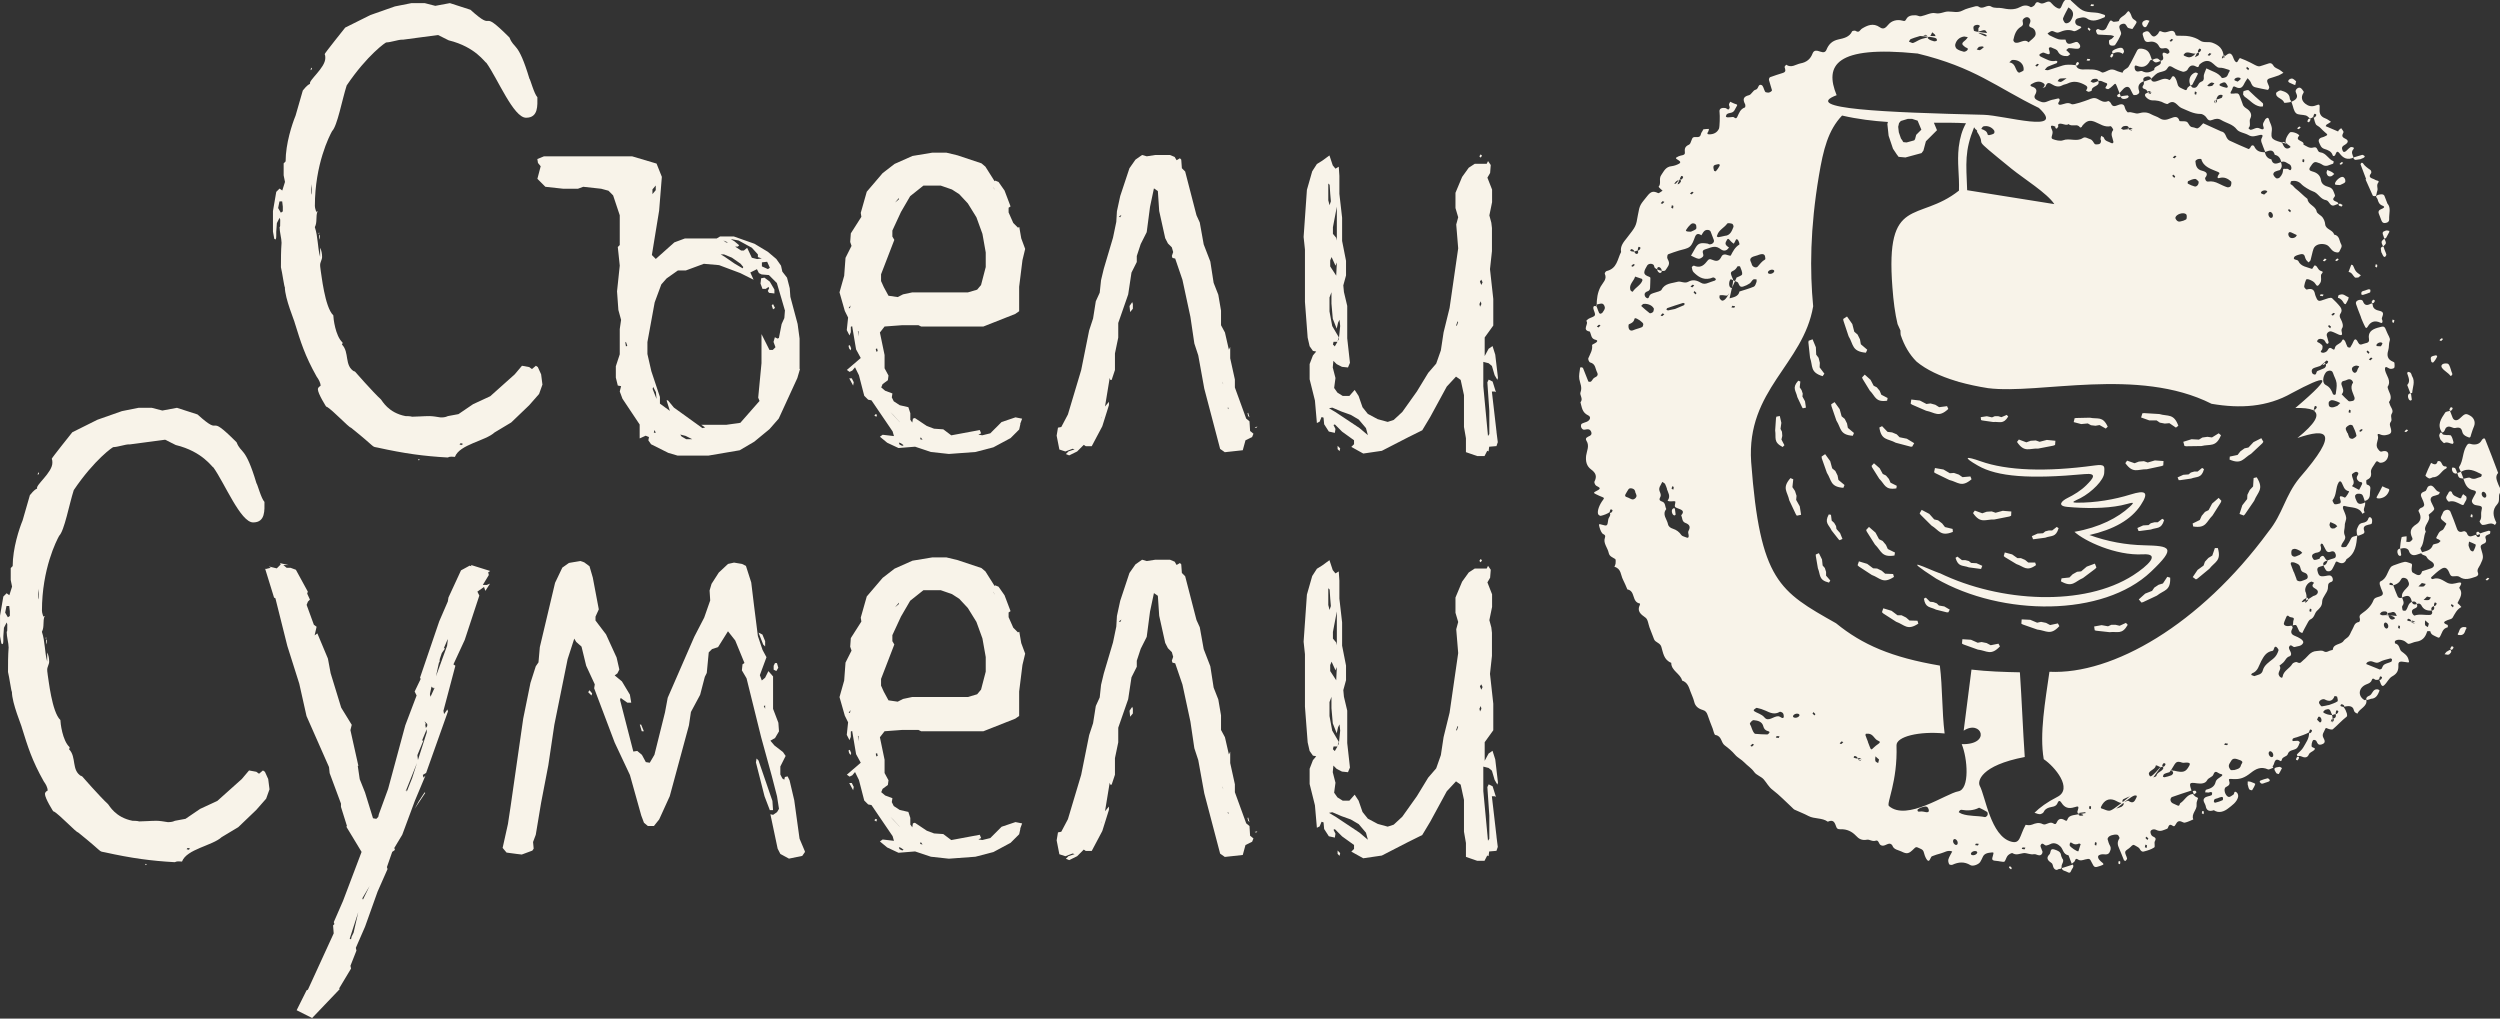 <?xml version="1.0" encoding="UTF-8"?> <svg xmlns="http://www.w3.org/2000/svg" id="_Слой_1" data-name="Слой_1" version="1.1" viewBox="0 0 561.23 228.67"><rect x="0" y="0" width="561.23" height="228.67" fill="#333333" stroke="none"/><defs><style> .st0 { fill: #f8f3e9; } </style></defs><path class="st0" d="M358.88,73.49c.14-.14.28-.3.42-.44-.12-.05-.3-.19-.35-.14-.19.09-.3.28-.47.42.12.05.26.12.4.19v-.02ZM404.75,91.65l.67-.14-.21-1.42-.58-1.07.07-.65-.26-.79-.42-.63.14-1.3-.47-.19c-1.47,1.65-.51,2.21-.21,3.68l1.07,2.28.16.23h.02ZM406.03,76.5l.88-.33.74,1.79.07,1.65.54.72.28,1.12-.05,1.02,1.07,1.42-.4.56c-2.86-.88-2.14-2.23-2.82-4.14l-.37-3.42.05-.4ZM411.06,90.78l.79-.51,1.14,1.58.44,1.61.7.58.51,1.02.19,1,1.37,1.14-.26.63c-2.98-.21-2.58-1.68-3.68-3.4l-1.12-3.26-.05-.4h-.05ZM413.78,71.61l.86-.56,1.19,1.7.44,1.72.74.63.54,1.09.19,1.09,1.44,1.23-.3.67c-3.21-.28-2.75-1.84-3.89-3.7l-1.16-3.49-.05-.42v.02ZM418.04,84.71l.58-.61,1.3,1.16.7,1.33.72.37.65.79.35.86,1.42.74-.12.61c-2.68.37-2.58-.98-3.89-2.28l-1.61-2.63-.12-.33v-.02ZM429.25,100.3l.47-.81-1.65-1-1.63-.33-.63-.65-1.05-.44-1.02-.12-1.23-1.28-.61.3c.44,2.96,1.89,2.44,3.68,3.42l3.33.88h.4l-.05.02ZM398.81,93.53l.74-.14.35,1.54-.19,1.35.33.65.07.93-.19.81.67,1.28-.4.4c-2.16-1.12-1.42-2.07-1.68-3.72l.19-2.79.09-.3ZM428.93,90.62l.14-.93,1.93.23,1.47.77.91-.12,1.09.3.86.54,1.77-.23.28.63c-2.19,2.05-3,.77-4.98.4l-3.16-1.37-.33-.23.02.02ZM403.4,115.76l.93-.19-.3-1.91-.81-1.44.09-.91-.35-1.09-.58-.86.19-1.77-.63-.26c-1.98,2.26-.67,3-.26,5l1.47,3.12.23.33.02-.02ZM412.99,121.27l.63-.28-.54-1.33-.81-.91-.09-.65-.42-.72-.56-.51-.16-1.3-.49-.09c-1.05,1.93,0,2.26.65,3.63l1.56,1.98.23.19ZM408.94,102.49l.79-.54,1.14,1.58.44,1.61.7.58.51,1.02.19,1,1.37,1.14-.26.63c-2.98-.21-2.61-1.68-3.7-3.37l-1.14-3.23-.05-.4v-.02ZM418.92,118.99l.65-.7,1.47,1.28.79,1.47.81.4.74.88.42.93,1.61.79-.12.67c-2.96.47-2.91-1.05-4.38-2.47l-1.84-2.91-.14-.37-.02.02ZM407.63,124.48l.7-.3.7,1.42.14,1.35.49.56.28.88v.84l.95,1.09-.3.47c-2.37-.58-1.86-1.7-2.49-3.23l-.47-2.77v-.33.02ZM420.13,104.61l.56-.61,1.28,1.12.7,1.28.72.35.65.77.37.84,1.4.7-.09.58c-2.61.42-2.56-.93-3.84-2.16l-1.61-2.56-.12-.33-.02.02ZM430.93,115.27l.47-.81,1.72.91,1.09,1.23.88.21.91.7.63.81,1.72.42.05.67c-2.77,1.12-3.07-.37-4.79-1.42l-2.44-2.42-.23-.33v.02ZM451.48,115.76l.05-.93-1.93-.16-1.61.44-.86-.3-1.14.07-.98.35-1.68-.61-.4.56c1.7,2.47,2.77,1.37,4.79,1.44l3.37-.67.37-.16v-.02ZM434.19,106l.19-.93,1.91.33,1.44.84.91-.07,1.09.37.84.58,1.77-.16.26.63c-2.28,1.95-3.03.63-5,.16l-3.1-1.51-.33-.23h.02ZM461.35,99.88l.07-.93-1.93-.19-1.61.42-.86-.3-1.14.07-.98.35-1.68-.63-.42.54c1.68,2.49,2.75,1.4,4.77,1.49l3.37-.65.37-.14.02-.02ZM444.73,94.32l-.07-.67,1.37-.21,1.16.26.61-.26h.81l.7.21,1.19-.51.33.37c-1.12,1.84-1.93,1.09-3.37,1.23l-2.44-.35-.28-.09v.02ZM465.72,93.95l-.19.81,1.68.44,1.49-.14.7.4,1.02.12.91-.16,1.4.79.44-.42c-1.12-2.44-2.23-1.65-4.03-2.02l-3.1.07-.35.07.02.05ZM485.64,104.45l.05-.95-1.93-.14-1.61.47-.86-.3-1.14.09-.95.37-1.68-.58-.4.56c1.75,2.44,2.79,1.33,4.82,1.37l3.35-.72.37-.16h-.02ZM480.94,92.81l-.28.91,1.82.65h1.65l.74.51,1.12.21,1.02-.09,1.47,1,.54-.42c-1.02-2.82-2.33-2.05-4.26-2.63l-3.44-.21-.4.05.02.02ZM490.39,100.09l-.26-.91,1.86-.58,1.65.09.77-.47,1.14-.16,1.02.14,1.51-.93.51.44c-1.14,2.77-2.42,1.93-4.38,2.42l-3.44.05-.4-.07v-.02ZM489.11,107.8l-.26-.63,1.28-.58,1.19-.09.51-.42.79-.23h.74l1-.81.42.28c-.56,2.07-1.54,1.61-2.91,2.12l-2.44.35h-.28l-.05.02ZM508.12,99.21l-.47-.84-1.75.88-1.14,1.21-.88.19-.93.67-.63.81-1.75.37-.05.67c2.75,1.19,3.07-.3,4.84-1.3l2.51-2.35.23-.33ZM417.01,126.9l.3-.88,1.86.56,1.33,1,.91.05,1.02.49.77.67,1.79.07.19.65c-2.49,1.65-3.07.26-4.98-.44l-2.89-1.89-.28-.28h-.02ZM437.38,137.47l.33-.61-1.23-.72-1.21-.21-.47-.47-.79-.3-.74-.07-.93-.93-.44.23c.35,2.16,1.4,1.79,2.72,2.47l2.44.61h.33ZM422.48,137.44l.3-.88,1.86.56,1.33,1h.91l1.02.51.77.67,1.79.05.19.65c-2.49,1.65-3.07.26-4.98-.42l-2.89-1.86-.28-.28h-.02ZM440.45,144.43l.09-.93,1.93.12,1.51.67.88-.16,1.12.23.91.49,1.75-.35.33.61c-2.05,2.19-2.93.95-4.96.72l-3.23-1.16-.35-.21.02-.02ZM444.75,127.67l.26-.65-1.3-.58-1.21-.07-.51-.42-.81-.21h-.74l-1.02-.79-.42.28c.61,2.12,1.61,1.61,3,2.14l2.51.33h.3l-.05-.02ZM449.83,124.81l.23-.79,1.65.44,1.19.84h.79l.93.4.7.58h1.56l.19.58c-2.14,1.54-2.7.33-4.4-.23l-2.58-1.56-.26-.23v-.02ZM453.78,139.98l.07-.93,1.93.09,1.54.65.88-.19,1.12.23.91.49,1.75-.37.33.61c-2.02,2.21-2.93.98-4.96.77l-3.26-1.14-.35-.21h.05ZM470.63,127.39l-.35-.86-1.82.67-1.26,1.07-.91.09-1,.56-.72.72-1.77.19-.14.67c2.61,1.49,3.1.05,4.96-.74l2.75-2.07.26-.3ZM470.24,141.45l-.12-.81,1.68-.3,1.44.26.72-.33h1l.88.21,1.42-.65.4.44c-1.3,2.3-2.3,1.42-4.07,1.65l-3-.33-.33-.09-.02-.05ZM480.75,135.28l-.61-.72,1.44-1.3,1.54-.61.51-.74.95-.63.98-.3.98-1.49.65.19c.12,3-1.4,2.75-2.98,4.03l-3.12,1.47-.4.09.05.02ZM456.39,121.01l-.26-.65,1.3-.58,1.21-.07.51-.42.81-.21h.74l1.02-.79.42.28c-.61,2.12-1.61,1.61-3,2.14l-2.51.33h-.3l.05-.02ZM480.08,119.18l-.26-.65,1.3-.58,1.21-.07.51-.42.81-.21h.74l1.02-.79.42.28c-.61,2.12-1.61,1.61-3,2.14l-2.51.33h-.3l.05-.02ZM493.02,130.11l-.77-.56,1.09-1.61,1.35-.98.3-.86.77-.84.88-.54.58-1.68h.67c.84,2.91-.67,3.05-1.91,4.65l-2.65,2.19-.35.19.02.02ZM498.72,112.47l-.65-.7-1.47,1.28-.79,1.47-.81.4-.74.88-.42.93-1.61.79.12.67c2.96.47,2.91-1.05,4.35-2.47l1.84-2.91.14-.37.05.02ZM503.7,115.73l-.95-.35.63-1.95,1.09-1.4.05-.95.54-1.09.74-.79.12-1.89.7-.16c1.7,2.7.21,3.28-.58,5.28l-2.07,3.03-.3.3.05-.02ZM435.42,128.65c13.68,6.63,32.46,7.56,43.47.49,3.21-2.07,6.31-4.93,2.19-4.7-6.12.35-13.22-3.03-15.38-5.05,5.63-.98,9.8-3.19,12.4-5.61,1.61-1.49.3-.79-1.89-.33-3.61.74-8.24.7-12.05.35-2.54-.23-1.21-1.4-.12-1.95,1.61-.79,3.14-1.75,4.31-2.91,1.51-1.51,2.61-2.79-.35-2.51-12.31,1.14-19.6.61-23.95-1.89-3.58-2.05-2.72-2.16.61-.98,5.84,2.07,14.59,2.44,25.58.93,2.49-.35,2.19.3,2.14,1.68-.07,1.56-2.7,4.28-5.35,5.66-1.12.58-2.49,1-.74,1.02,4.14.02,8.33-.7,12.01-1.84,3.28-1.02,4.24-.61,2.3,2.35-2.19,3.35-6.14,5.52-11.54,6.75,4.1,1.47,8.17,2.21,12.26,2.3,5.93.16,7.35.42,1.56,5.93-10.73,10.19-33.35,10.08-48.22,1.56-8.61-5.56-2.02-2.21.74-1.23l.02-.02ZM427.11,31.65l.19.26.72.07,1.7-.47.19-.26.26-.98,1.16-1.16-.84-2.02-1.23-.4h-.98l-1.56.47-.4.47-.19.84.14,1.23.47,1.37.4.58h-.02ZM430.42,12.01c-18.41-1.86-20.85,2.7-18.11,9.36-8.12,3.07,10.84,3.86,33.02,4.4,4.61.12,18.73,4.33,12.38-1.54-9.66-4.7-14.27-9.08-27.32-12.24l.02.02ZM375.26,109.75c.14.07.28.12.4.16.02-.21.09-.4.07-.58,0-.07-.23-.12-.35-.16-.02.19-.07.4-.12.58ZM367.02,59.44c-.12-.05-.3-.19-.35-.14-.19.09-.3.28-.47.42.12.05.3.19.35.14.19-.09.3-.28.47-.42ZM373.24,45.17c-.14.14-.28.3-.42.44.12.05.3.19.35.14.19-.09.3-.28.47-.42-.12-.05-.26-.12-.4-.19v.02ZM375.19,46.66c.14.07.28.12.4.16,0-.19.09-.4.07-.58,0-.07-.23-.12-.35-.16-.05.19-.07.4-.12.58ZM393.37,167c-.14.14-.28.3-.42.44.12.05.3.19.35.14.19-.09.3-.28.47-.42-.12-.05-.23-.12-.4-.19v.02ZM379.78,43.64c.14-.14.28-.3.42-.44-.12-.05-.3-.19-.35-.14-.19.09-.3.28-.47.42.12.05.26.12.4.16ZM399.3,165.67c.07-.14.14-.26.19-.37-.21-.02-.44-.07-.63-.05-.07,0-.12.21-.19.33.21.02.42.07.63.09ZM444.03,189.81c.07-.14.14-.26.19-.37-.21-.02-.44-.07-.63-.05-.07,0-.12.21-.19.33.21.02.42.07.63.09ZM406.89,160.21c.16.14.3.26.47.4.07-.12.21-.28.16-.33-.12-.16-.3-.28-.44-.42-.07.12-.12.23-.19.37v-.02ZM413.41,166.44c-.14.14-.28.3-.42.44.12.05.3.19.35.14.19-.09.3-.28.47-.42-.12-.05-.26-.12-.4-.16ZM454.5,190.67c.07-.14.14-.26.19-.37-.21-.02-.44-.07-.63-.05-.07,0-.12.21-.19.33.21.02.42.07.63.09ZM373.21,70.37c-.14.14-.28.3-.42.44.12.05.3.19.37.14.19-.09.3-.28.47-.42-.12-.05-.26-.12-.4-.19l-.02.02ZM380.66,66.09s.21-.28.16-.33c-.12-.16-.3-.28-.44-.42-.05.12-.21.28-.16.33.12.16.3.28.44.42ZM379.92,64.51c.14-.14.28-.3.42-.44-.12-.05-.3-.19-.37-.14-.19.09-.3.28-.47.42.12.05.26.12.4.16h.02ZM470.72,189.2c-.14-.07-.28-.12-.4-.16-.02.21-.09.4-.07.61,0,.07.23.12.35.16.02-.19.07-.4.09-.58l.02-.02ZM468.96,181.5c.14.07.28.12.4.16.02-.19.09-.4.07-.58,0-.07-.23-.12-.35-.16-.05.19-.07.4-.12.58ZM388.88,68.65c-.07.14-.14.26-.19.37.21.02.44.07.63.05.07,0,.12-.21.19-.33-.21-.02-.42-.07-.63-.09ZM481.5,190.2c.14.07.28.12.4.16.02-.19.09-.4.07-.58,0-.07-.23-.12-.35-.16-.05.19-.07.4-.12.58ZM482.31,188.22c-.16-.12-.33-.26-.49-.4-.05.12-.19.28-.16.33.12.16.3.28.44.42.07-.12.12-.23.19-.37l.02.02ZM443.82,29.53s.07-.12.05-.16c-.09-.16-.26-.28-.42-.4l-.28-.4c-2.16,5.35-1.79,8.01-1.56,14.13l19.57,3.12c-1.56-2.42-6.91-5.75-9.61-7.94-10.08-8.21-5.14-4.26-7.77-8.35h.02ZM499.51,166.84c-.07.14-.14.26-.19.37.21.02.44.07.65.07.07,0,.12-.21.19-.33-.21-.02-.42-.07-.63-.09l-.02-.02ZM457.3,14.92c.14-.14.28-.3.42-.44-.12-.05-.3-.19-.35-.14-.19.09-.3.28-.47.42.12.05.26.12.4.19v-.02ZM518.43,137.21c.14.07.28.12.4.16.02-.19.09-.4.07-.58,0-.07-.23-.12-.35-.16-.02.19-.07.4-.12.58ZM488.34,39.59c-.16-.14-.33-.26-.49-.4-.07.12-.21.28-.16.33.12.16.3.28.44.42.05-.12.12-.23.19-.37l.02.02ZM488.18,35.54c.14-.14.28-.3.42-.44-.12-.05-.3-.19-.37-.14-.19.09-.3.28-.47.42.12.05.26.12.4.16h.02ZM487.46,8.75c-.14.14-.28.3-.42.44.12.05.3.19.35.14.19-.09.3-.28.47-.42-.12-.05-.26-.12-.4-.19v.02ZM538.31,140.96c.14.07.28.12.4.19.02-.21.09-.4.07-.58,0-.07-.23-.12-.35-.16-.02.21-.07.4-.09.58l-.02-.02ZM493.14,20.71c-.14-.07-.28-.12-.4-.19-.02.19-.09.4-.07.58,0,.07.23.12.35.16.05-.19.07-.4.12-.58v.02ZM496.02,11.92c-.14.14-.28.3-.42.44.12.05.3.19.37.14.19-.09.3-.28.47-.42-.12-.05-.26-.12-.4-.16h-.02ZM527.23,92.55c.14.07.28.12.4.16.02-.21.09-.4.07-.58,0-.07-.23-.12-.35-.16-.05.19-.07.4-.12.58ZM530.44,96.49c-.12-.05-.3-.19-.37-.14-.19.09-.3.28-.47.42.12.05.3.19.35.14.19-.09.3-.28.47-.42h.02ZM523.32,73.35c-.16-.12-.33-.26-.49-.4-.05.12-.21.28-.16.33.12.16.3.28.44.42.07-.12.12-.23.19-.37l.02.02ZM514.31,47.31c-.16-.14-.33-.26-.47-.4-.07.12-.21.28-.16.33.12.16.3.28.44.42.05-.12.12-.23.19-.37v.02ZM524.18,70.4c-.12-.05-.3-.19-.35-.14-.19.09-.3.28-.47.42.12.05.3.19.37.14.19-.09.3-.28.47-.42h-.02ZM550.87,136c-.16-.12-.33-.26-.49-.4-.05.12-.21.28-.16.33.12.16.3.28.44.42.07-.12.12-.23.19-.37l.02.02ZM504.93,15.41c-.16-.12-.33-.26-.49-.4-.07.12-.21.28-.16.33.12.16.3.28.44.42.07-.12.12-.23.19-.37l.02.02ZM532.19,80.87c.14-.14.28-.3.42-.44-.12-.05-.3-.19-.35-.14-.19.09-.3.28-.47.42.12.05.26.12.4.19v-.02ZM531.95,79.08c-.16-.14-.33-.26-.49-.4-.07.12-.21.28-.16.33.12.16.3.28.44.42.07-.12.12-.23.19-.37l.02.02ZM516.83,36.26c.14.07.28.12.4.19.02-.21.09-.4.07-.58,0-.07-.23-.12-.35-.16-.05.19-.07.4-.12.58v-.02ZM535.77,141.1s.21-.05.26-.12c.3-.42,0-1.16-.49-1.23-.09,0-.21.05-.26.12-.3.42,0,1.16.49,1.26v-.02ZM421.81,170.49c-.23-.21-.51-.44-.79-.7,0,.35-.12.72,0,1.07.05.19.4.3.61.44.07-.23.12-.47.21-.81h-.02ZM496.63,19.27c.16-.19.33-.4.49-.58-.26-.07-.58-.23-.74-.14-.35.14-.61.44-.88.67.12.05.26.16.37.16.26,0,.51-.07.79-.12h-.02ZM545.22,139.96c-.23-.21-.51-.44-.79-.7,0,.35-.12.72,0,1.07.05.19.4.3.61.44.07-.23.14-.47.23-.81h-.05ZM509.85,48.92s.21-.05.28-.12c.3-.42,0-1.16-.49-1.23-.09,0-.21.05-.28.12-.3.42,0,1.16.49,1.26v-.02ZM508.31,43.66c.3-.26.51-.42.67-.58.02-.02-.05-.19-.12-.23-.44-.28-1.33,0-1.3.47,0,.14.51.26.74.37v-.02ZM544.82,133.95c-.23.21-.49.49-.74.74.4,0,.79.09,1.16,0,.21-.05.33-.37.49-.56-.26-.07-.51-.12-.88-.21l-.02.02ZM543.66,130.91c-.23.21-.49.49-.74.74.4,0,.79.09,1.16,0,.19-.05.33-.37.49-.56-.26-.07-.51-.12-.88-.21l-.02.02ZM502.35,18.32c.3-.26.51-.4.67-.58.02-.02-.05-.19-.12-.23-.44-.28-1.33,0-1.3.44,0,.14.51.26.74.37ZM534.49,77.75c.12-.21.42-.61.33-.72-.3-.37-1.16-.07-1.33.4-.02.07.02.26.07.26.26.02.51.05.93.05v.02ZM396.95,61.35c.4.3,1.19.05,1.35-.42.02-.07,0-.21-.07-.26-.37-.3-1.19-.05-1.35.42-.02.07.05.19.07.26ZM444.24,10.52c-.16.19-.33.4-.49.58.26.05.58.23.74.14.33-.14.61-.44.88-.67-.12-.05-.26-.16-.37-.16-.26,0-.51.07-.79.12h.02ZM510.19,169.91c.33-.35.05-1.12-.47-1.26-.07,0-.23,0-.28.07-.33.35-.07,1.09.47,1.26.07,0,.19-.05.28-.07ZM372.91,61.21c.33-.35.05-1.12-.47-1.26-.07,0-.23,0-.28.07-.33.35-.07,1.09.47,1.26.07,0,.19-.05.28-.07ZM463.91,17.57c-.77.05-1.16,0-1.51.09-.21.07-.33.37-.49.56.26.05.56.23.77.16.35-.12.63-.4,1.26-.81h-.02ZM520.15,161.55c.28.28.44.47.63.63.02.02.21-.05.26-.09.3-.42,0-1.23-.49-1.21-.14,0-.28.47-.4.7v-.02ZM439.35,189.62c.33-.35.05-1.12-.47-1.26-.07,0-.23,0-.28.07-.35.35-.07,1.09.47,1.26.07.02.19-.05.28-.07ZM442.52,191.86c.4.3,1.19.05,1.35-.42.02-.07,0-.21-.07-.26-.37-.3-1.19-.05-1.35.42-.02.07.05.19.07.26ZM403.98,160.58s-.05-.21-.12-.26c-.44-.28-1.26,0-1.35.47,0,.07.05.21.12.23.44.28,1.26,0,1.35-.47v.02ZM499.98,19.71c.05-.12.19-.28.14-.35-.19-.33-.37-.74-.65-.86-.28-.09-.7.16-1.05.3-.09.05-.21.26-.16.33.09.21,1.56.65,1.75.56l-.02.02ZM515.59,52.76c-.35-.16-.72-.33-1.07-.51-.42-.23-.74-.21-.81.26-.02.23.09.54.28.72.33.35,1.05.28,1.44-.12.09-.09.12-.23.19-.35h-.02ZM497.93,179.17c-.26.09-.58.12-.79.28-.14.12-.14.4-.14.58,0,.07.26.19.35.16.54-.14,1.09-.3,1.58-.54.12-.05.14-.37.12-.58,0-.07-.26-.19-.35-.16-.28.05-.54.16-.81.26h.05ZM528.63,83.71c.61-.14.51-.77.81-1.12.09-.09.12-.23.19-.35-.26-.07-.54-.21-.77-.16-.88.19-1.12.74-.61,1.42.07.09.23.14.37.21ZM524.09,118.62c.19-.16.4-.3.61-.47-.14-.14-.26-.33-.44-.44-.23-.14-.49-.23-.74-.35-.12-.05-.26-.12-.37-.16-.07.23-.23.49-.19.7.16.67.49.86,1.14.7v.02ZM385.13,38.45c.21-.05,1.02-1.23.95-1.44-.02-.09-.26-.19-.35-.16-.37.09-.88.14-1.02.4-.16.26,0,.7.07,1.05,0,.07.23.12.35.19v-.02ZM554.16,122.46c.26.67.33,1.28.98,1.33.16,0,.4-.63.54-.98.07-.19.14-.54.07-.58-.47-.26-.98-.44-1.47-.65-.05.35-.14.72-.09.86l-.02.02ZM431.44,181.24c-.14.05-.28.07-.4.14-.21.14-.58.3-.58.44,0,.54.4.37.79.35.37-.02.77.09,1.16.16.44.09.7-.14.58-.54-.23-.77-.54-.88-1.56-.56ZM376.1,69.33c.67-.28,1.3-.54,1.93-.81.09-.05.12-.23.19-.35-.14-.05-.28-.19-.4-.16-1.19.37-2.35.74-3.54,1.16-.09.02-.12.23-.19.35.14.05.28.19.4.16.54-.09,1.07-.23,1.58-.33l.02-.02ZM524.72,91.11c.12-.12.4-.37.65-.63-.26-.12-.49-.26-.74-.35-.37-.14-.77-.28-1.14-.3-.21,0-.54.19-.65.37-.12.19-.07.47-.05.7.07.49.47.58.91.54.28-.02.54-.16,1.02-.33ZM379.54,52.04c.49-.23.88-.35,1.19-.61.14-.12.09-.47.07-.7-.05-.47-.44-.63-.88-.58-.42.05-1.63,1.56-1.42,1.7.28.19.74.14,1.05.16v.02ZM515.83,124.72c.14-.05.28-.07.4-.14.21-.14.4-.3.61-.47-.14-.14-.28-.33-.44-.42-.37-.19-.74-.4-1.14-.47-.23-.05-.7.09-.77.26-.14.33-.14.72-.05,1.07.05.19.37.4.61.42.26.02.54-.14.79-.23v-.02ZM493.53,40.7c-.16-.14-.49-.54-.74-.54-.54.02-1.07.28-1.58.51-.09.05-.14.51-.05.56.49.26.98.49,1.51.63.47.14,1.05-.51.88-1.16h-.02ZM466.58,191.11c.16-.51.35-1.05.51-1.61,0,0-.28-.16-.35-.14-.54.26-1.05.28-1.54-.07-.33-.26-.51-.21-.56.19,0,.12-.05.26,0,.35.16.37,1.61,1.37,1.95,1.28h-.02ZM444.78,28.95c.65.23,1.3.47,1.42,1.23,0,.07.26.19.35.16.37-.09.77-.16,1.07-.37.14-.09.16-.51.05-.67-.51-.77-1.51-1.16-2.4-.93-.21.05-.33.37-.49.58ZM371.31,69.35c-.3-.72-1.23-1.21-2.3-1.14-.21,0-.4.3-.58.47.63.56,1.23,1.12,1.91,1.63.12.09.58-.09.74-.26.16-.14.14-.47.21-.7h.02ZM490.04,49.59c.37-.19.77-.28.81-.44.07-.35.12-.88-.09-1.07-.63-.51-2.23,0-2.4.77-.05.26.33.77.63.86.33.12.79-.09,1.05-.14v.02ZM367.12,110.43c-.05-.12-.09-.26-.14-.37-.21-.42-1.09-.61-1.37-.26-.23.3-.4.67-.61,1-.21.35-.33.63.23.81.4.12.74.37,1.14.49.49.14,1.14-.47,1-.93-.07-.26-.19-.49-.28-.72l.02-.02ZM529.58,110.01c.28-.54.49-.88.65-1.26.28-.65-.44-.47-.67-.67-.49-.4-.63-.81-.3-1.35.23-.37.3-.67-.28-.81-.23-.05-1,.44-1,.63,0,.86.91,1.72.02,2.58.54.28,1.05.56,1.61.86l-.02.02ZM464.35,1.65c-.42.81-.88,1.61-1.21,2.44-.09.26.16.7.37.98.28.35,1.05.07,1.35-.42.67-1.09.91-2.14-.51-2.98v-.02ZM527.02,97.18c.14.37.23.79.44,1.12.12.14.56.26.74.19.33-.16.86-.51.81-.7-.16-.77-.49-1.51-.84-2.23-.07-.14-.56-.26-.72-.16-.33.16-.77.44-.84.72-.07.35.23.74.37,1.12l.02-.05ZM368.54,62.58c-.47-.16-.95-.33-1.47-.49-.28,1-1.37,1.72-1.09,2.89.02.12.09.26.19.35.09.09.37.19.37.16.58-.98,1.86-1.47,2.19-2.61,0-.07-.07-.16-.16-.3h-.02ZM451.08,13.99c1.37.23,1.26,1.44,1.89,2.16.07.09.3.19.37.16.35-.16.93-.37.95-.58.14-1.35-1-2.37-2.51-2.28-.21,0-.4.28-.7.54ZM522.76,158.3c.72-.28,1.42-.47,1.98-.84.16-.12.02-.7-.07-1.05-.02-.09-.58-.16-.58-.16-.42,1.14-1.14,1.35-2.26.74-.19-.09-.56,0-.77.12-.4.21-.61.54-.33.95.14.21.35.54.51.51.54-.05,1.07-.21,1.51-.3v.02ZM440.96,8.19c-1.12.16-1.77.84-2.02,1.77-.09.3.09.81.33,1,.44.33,1,.51,1.56.65.21.05.61-.12.77-.3.47-.51-.16-.54-.44-.74-.88-.67-.86-.84.16-1.65.19-.16.3-.4.44-.58-.26-.05-.54-.09-.79-.14ZM501.49,172.89c.67-.21,1.4-.28,1.58-1.07.09-.4.74-.77-.12-1.14-1.21-.49-1.7-.51-2.09.16-.19.35-.49.7-.51,1.05-.02.33.19.7.42.95.09.12.49.02.72.02v.02ZM367.07,73.96c.54-.19,1.09-.3,1.58-.54.16-.09.26-.44.26-.65,0-.4-1.49-1.42-1.86-1.33-.09,0-.14.21-.19.35-.16.56-.63.77-1.16,1-.16.07-.16.72-.02,1.02.14.37.56.54,1.02.3.12-.07.26-.09.4-.14l-.02-.02ZM419.32,166.54c.14.37.28.74.42,1.09.3.77.33.77.98.12.28-.26.56-.49.88-.7.88-.61.12-.65-.28-.93-.61-.44-.88-1.28-1.79-1.4-.21-.02-.42-.02-.63,0-.07,0-.14.23-.12.33.16.49.37.98.56,1.47l-.02.02ZM534.65,150.13c.19-.3.28-.77.61-.95.47-.3,1.07-.37,1.56-.63.14-.07.16-.37.16-.58,0-.05-.28-.19-.37-.16-.84.23-1.72.4-2.44.81-.91.54-1.61-.49-2.42-.09-.12.05-.28.09-.37.19-.09.09-.14.23-.19.35,1,.42,2,.81,3,1.21.09.05.26-.07.47-.14ZM394.53,57.32c-.4.14-.84.21-1.19.4-.37.21-.56.54-.33.98.14.23.19.49.28.74.21.54.98.79,1.3.4.51-.56.93-1.19,1.65-1.58.12-.07.05-.47,0-.7-.09-.47-.49-.58-.93-.49-.28.05-.54.16-.81.26h.02ZM387.22,52.94c1.14-.05,1.56-1.02,1.93-2,.07-.19-.12-.63-.28-.7-.35-.12-1-.21-1.12-.05-.65.93-1.89,1.42-2.23,2.56-.02.12-.14.26-.09.33.07.09.26.19.37.16.4-.05.79-.16,1.44-.3h-.02ZM393.74,159.3s-.07.26,0,.3c.74.54,1.7.65,2.4,1.49.84,1,1.98-.3,3.03-.3.26,0,.54.19.77.33.3.16.51.07.51-.3,0-.26-.07-.56-.21-.74-.14-.16-.56-.35-.7-.28-1.16.7-2.14.23-3.19-.26-.61-.28-1.28-.49-1.95-.63-.16-.05-.42.26-.65.4ZM439.73,182.34c.23.12.44.28.7.37,1.65.58,3.44.37,5.17.72.16.05.51-.26.58-.44.09-.21.05-.61-.09-.72-.56-.37-1.19-.65-1.79-.95-1.28.67-2.63.7-4.03.47-.09,0-.26.09-.35.19-.09.09-.14.23-.19.35v.02ZM393.11,163.11c.14.37.26.74.44,1.09.12.21.3.51.49.54.91.09,1.82.12,2.72.14.09,0,.21-.14.3-.21.3-.28.23-.44-.16-.54-.61-.14-.91-.54-1.05-1.07-.26-1.07-1.21-1.3-2.19-1.4-.26,0-.65.42-.81.7-.09.16.16.47.26.72v.02ZM514.96,128.42c.19.49.37,1,.56,1.49.05.12.05.3.14.37.7.51,1.33,0,1.95-.19.42-.14.56-.47.4-.93-.21-.63-.93-.56-1.26-.91-.44-.47-.21-1.3-.95-1.65-.26-.12-.51-.26-.77-.33-.21-.05-.44-.07-.65-.02-.07,0-.16.23-.14.35.21.63.47,1.23.7,1.86l.02-.05ZM526.39,111.73c.28-.07,1.07-1.42.95-1.44-1.21-.23-1.23-1.28-1.72-2.05-.21-.3-.44-.21-.61.05-.74,1.23-.4,2.79-1.35,3.98-.07.07,0,.26.05.35.12.21.28.58.44.58.37.05.77-.09,1.14-.19.09-.02.19-.23.19-.35,0-.56-.86-1.84.91-.95v.02ZM524.09,88.64s.26-.09.26-.14c.09-.84.3-1.7.19-2.51-.09-.77-.56-1.47-.79-2.23-.14-.49-.49-.61-.93-.54-.26.05-.54.19-.67.37-.7.88-.88,2.4-.07,2.82,1.02.51,1.33,1.23,1.65,2.07.05.09.23.12.37.19v-.02ZM528.09,85.52s-.16-.21-.26-.26c-.61-.35-1.05.16-1.58.23-.54.07-.7.44-.61.84.21.74.74,1.44.05,2.19.51.51.98,1.05,1.54,1.51.14.12.51.05.77,0,.54-.07.67-.44.56-.84-.33-1.07-1.12-2.12-.33-3.3.05-.07-.09-.23-.14-.37ZM506.08,151.78c.74-.3,1.68-.3,1.91-1.3.3-1.16,1.4-1.86,2.28-2.56.7-.56,1-1.19,1.23-1.89.07-.19-.16-.49-.33-.67-.28-.28-.49-.23-.61.07-.09.26-.21.65-.37.67-1.44.23-1.98,1.23-2.56,2.3-.54,1-.72,2.28-2.07,2.77-.09.05-.12.23-.19.35.23.09.47.16.7.26ZM455.37,9.52c.58-.58,1.4-1.05,1.58-1.68.12-.42-.05-1.37-.86-1.63-.79-.26-.56-.58-.35-1.12.23-.63-.12-1.14-.61-1.23-.44-.07-1.14.42-1.07.88.07.51.28.88-.4,1.28-1.09.65-1.44,1.82-1.68,2.96-.02.12.07.26.14.37.07.09.19.21.3.23,1.02.23,2.05-.98,2.96-.09l-.02.02ZM497.95,39.47c-.09-.28.74-.54-.05-.88-1.49-.65-3.23-1.07-3.72-2.86,0-.07-.54-.09-.77,0-.23.07-.58.33-.56.47.07.93.26,1.82,1.47,2.12.91.23,1.51.61.74,1.58-.12.14.12.95.63.86.91-.14,1.63.07,2.37.44.63.3,1.28.63,1.95.84.21.07.7-.09.77-.26.14-.33.23-.91.05-1.07-.7-.63-1.54-1.07-2.63-.74-.37.12-.51-.21-.26-.49ZM379.59,57.44c.33-.58.67-1.16,1-1.75.61-1.07,1.12-1.26,2.75-1,.14,0,.26.16.4.16.65.05,1.19-.47,1-.98-.23-.63-.47-1.26-.72-1.89-.19-.44-1.02-.51-1.44-.09-.26.26-.42.61-.63.93-.7-.47-1.16-.4-1.47.44-.28.74-.56,1.63-1.14,2.12s-1.58.61-2.4.86c-.81.28-1.65.51-2.44.84-.16.07-.23.44-.23.67,0,.26.16.51.28.77.42.88-.26,1.49-.67,2.14-.23.37-1.58.09-2.35-.49-.19-.14-.14-.54-.33-.72-.4-.37-1.19-.28-1.44.19-.26.47-.58.95-.63,1.44-.05.61.56.86,1.09,1.05.12.05.28.16.28.26,0,.74-.05,1.49-.07,2.21,0,.42-.19.7-.67.84-.23.07-.49.3-.54.51-.05.23.02.56.19.74.28.3.63.47.81-.12.19-.61.77-.7,1.3-.88.51-.19,1.3-.3,1.49-.65.74-1.49,2.35-1.42,3.63-1.79.65-.19,1.56.47,2.37,0,.98-.56,1.91-.33,2.79.21.54.33,1.05.3,1.61.07.51-.23,1.09-.35,1.61-.56.09-.05.21-.3.19-.33-.16-.14-.37-.35-.56-.35-.28,0-.54.19-.81.23-1.58.35-2.68-.44-3.65-1.42-.26-.26-.33-.72-.4-1.12,0-.09.4-.37.47-.35,1.26.56,2.09.12,2.84-.84.51-.65.65-.74,1.37-.44,1.05.44,1.54.16,1.98-.74.26-.56.84-.58,1.44-.33.19.09.63.16.65.09.49-.93.93-1.86,1.93-2.47.09-.07-.09-.7-.3-1-.23-.33-.47-.23-.58.14-.07.23-.26.44-.37.67-.21-.16-.44-.3-.61-.49-.72-.81-.7-.81-1.16.07-.2.39-.07.74.4,1.07,0,0,.21.14.3.21-.19.19-.33.42-.54.54-.61.35-1.14,0-1.56-.33-1.16-.81-2.16-.09-3.23.19-1.14.3-.16,1.14-.51,1.61-.21.26-.7.56-1,.51-.56-.09-1.05-.42-1.68-.7l-.02.02ZM467.3,28.51c-.37.28-.37,0-.61-.19-.63-.49-1.65.16-2.33-.47-.72.67-2.23-1.02-2.58.74-.72-.28-1.89-.95-1.09.65.4.79-.54,1.72.12,1.98.63.26,1.72.51,2.3.28,1.49-.58,3.07.42,4.47-.51.56-.37,1.05.09,1.58.23.63.19.74.7,1.07,1.09.12.14.51.12.77.09.51-.05.67-.4.67-.81,0-.12-.14-.26-.12-.37,0-.26.09-.49.16-.72.21.14.56.26.61.44.23.79,1.02.81,1.61,1.16.28.16.56.05.51-.3-.14-.86-.79-1.7-.05-2.61.09-.12-.44-.91-.58-.86-1.4.3-2.4-.54-3.54-.98-1.16-.44-1.82-.28-2.79.86-.09.09-.12.23-.16.35l-.02-.07ZM466.49,182.62c-.05-.12-.16-.28-.14-.37.4-1.28.37-1.37-.72-1.02-1.3.4-2.16.05-2.82-.98-.56-.86-.77-.28-1,.21-.37.7-1.21.63-1.84.84-.58.21-.95.47-1.19,1-.09.19-.37.37-.61.44-.49.14-.95-.14-1.44-.28,1.16-1.16,2.79-2.37,5.12-3.56,3.61-1.82-.58-6.82-3.05-8.47-.98-5.75.35-13.03,1.28-19.62,14.15.7,33.77-10.52,49.13-31.42,3.3-4.05,3.72-8.08,7.03-12.12,9.12-10.5,6.17-11.22-.49-8.94,4.05-3.28,4.93-5.1,3.84-6v-.05s-.02-.28-.12-.33c-.07-.05-.28.02-.33.09-.81-.37-2.16-.49-3.86-.44,9.63-8.17,6.61-7.31-.79-3.35-5.54,3.17-11.64,3.49-18.01,2.4-16.59-8.35-38.65-2.05-50.17-3.51-2.28-.35-4.54-.84-6.68-1.44-.19-.07-.37-.14-.61-.19-3.44-1.05-6.54-2.47-8.77-4.33-1.61-1.61-2.75-3.58-3.56-5.98-.05-.33-.05-.65-.05-1-.23-.47-.44-.95-.65-1.44-.58-2.4-.93-5.14-1.16-8.26-1.61-20.9,5.79-14.45,14.94-21.71.12-3.61-.44-6.17-.05-9.77.28-2.16.77-3.82,1.63-5.35-2.14-.14-4.56-.12-7.21-.12l.7,1.68-2.49,2.49-.56,2.09-.42.56-3.61.98-1.54-.14-.42-.56-.84-1.26-.98-2.91-.28-2.63.12-.47c-3.3-.21-6.77-.63-10.29-1.44-3.14,3.3-4.21,7.63-5.19,13.45-2.02,11.96-2.05,21.46-1.3,29.37-2.23,13.08-15.01,18.71-13.92,34.95,2,26.76,6.35,29.02,19.06,36.21,5.91,4.82,12.47,7.66,23.3,9.5.63,5.1.44,10.12,1.07,15.24-5.72-.56-10.87.7-10.8,2.68.28,8.12-2.33,13.08-1.7,13.61,4.05,3.49,12.87-2.84,15.57-3.3,2.61-.47,2.09-7.4.77-10.59,6.77.16,4.4-5.63.44-3.03.58-4.56,1.16-9.15,1.75-13.71,3.56.42,7.31.54,10.87.61.42,6.12.67,12.92,1.09,19.01-9.96,1.91-10.64,5.47-10.1,6.47,1.28,2.37,2.44,11.29,7.07,12.54,2.07.56,1.82-1.21,3.23-3.79.47.09.93.16,1.47-.05.77-.3,1.49-.56,2.4-.09.7.35,1.51-.74,2.37-.16.54.35.65-.05.81-.37.4-.79,1.05-.79,1.72-.37.37.21.49.21.61-.16.37-1.09,1.56-.95,4.14-1.44-.07-.07-.16-.21-.23-.19-.37.02-.74.12-1.14.14-.42.02-.51.19-.23.49.07.09.23.16.35.16.65.07,1.28-.23-.49-.51l-.05.02ZM374.24,109.77c-.14-.37-.26-.77-.44-1.12-.12-.21-.42-.3-.63-.47-.12.23-.23.49-.37.72-.3.47-.44.93-.19,1.49.16.33.3.81.16,1.09-.28.56-.4.86.37,1.12.79.28.61,1.12.93,1.68-1,1.23.14,2.23.37,3.35.12.61.56.88,1.12,1.07.81.26,1.42.72,1.89,1.42.19.28.74.35,1.14.54.3.14.51.07.51-.33,0-.37-.21-.81-.07-1.09.51-.91.35-1.47-.7-1.86-.77-.3-.63-1.12-.91-1.7.91-1,.02-1.26-.77-1.56-.74-.28-.74-.33-.58-1.14.09-.47.09-.51-.7-.44-.4.05-1.07-.02-.98-.19.72-.98.05-1.79-.21-2.63l.05.05ZM389.83,62.32c.42-.23,1.21-.44,1.26-.74.09-.56-.26-1.19-.47-1.77,0-.05-.54-.07-.58,0-.26.47-.54.81-1.09,1.05-.65.28-.3.84-.14,1.3.23.74.63,0-.54,4.82.95-.26,2-.42,2.23-1.54,1.07-.35,2.19-.65,3.23-1.09.3-.14.44-.65.58-1.02.07-.19.02-.4.02-.61-.26,0-.61-.09-.77.05-.3.23-.47.65-.77.86-.44.3-.95.54-1.47.7-.79.23-.88-.37-1.12-.84-.09-.19-.47-.26-.72-.4l-.93-.42c-.42.28-.51,1.51-.12,1.84.09.09.26.12.4.19-.33.54-.58,1.16-1.02,1.61-.16.16-.74-.05-1.16-.05-.21,0-.58,0-.61.05-.05.23-.07.54.05.72.12.21.42.49.58.47.56-.09,1.07-.33,3.16-5.14l-.02-.02ZM478.22,178.73c-.54.23-1.05.44-1.56.7-.09.05-.19.23-.19.35,0,.42.16.49.56.26.23-.14.67-.35.79-.26,1.05.74,1.37.14,1.75-.65.16-.35.23-.54-.16-.56-.42,0-.81.12-4.35,2.96.4-.14.84-.23,1.21-.42.21-.12.44-.37.47-.58.07-.4-.19-.28-.51-.28-.54-.02-1.02-.42-1.56-.63-1.28-.47-2.28.05-2.93,1.35-.16.35-.21.47.14.56.51.14,1.05.47,1.56.47s1.07-.3,4.77-3.28l.02.02ZM517.43,135.28c.12-.05.3-.05.37-.14.16-.19.42-.42.4-.58-.14-.74-.63-.16-.86-.07-.28.09-.44.44-.65.67.26.05.49.07,2.61-1.35.14-.05.28-.09.4-.14.58-.23.84-.79.47-1.21-.42-.49-1.65-.65-.67-1.63-.23-.09-.49-.3-.65-.26-.88.28-1.49,1.33-1.33,2.14.02.12.09.26.14.37.25.78.17,1.5-.23,2.19h.02ZM487.02,173.35c-.42.14-.84.21-1.19.42-.16.09-.21.37-.28.58,0,0,.26.16.35.14.54-.12,1.05-.23,1.54-.44.21-.09.44-.4.42-.56-.14-.77-.61,0-.26-.79,0,.47.28.26.54.33,2.02.49,2.56.3,3.35-1.16.28-.56-.05-.63-.44-.67-.4-.05-.84.12-1.19,0-.58-.23-1.12-.3-1.49.14-.35.4-.51.93-1.35,2.02ZM485.41,171.79s.05.28.14.33c.09.05.28-.02.35-.12.21-.26.47-.58-.14-.7-.07,0-.23.33-2.37,3.23.26-.12.67-.19.7-.35.16-.86,1.28-.95,1.56-1.7.05-.09-.09-.23-.14-.37-.61.33-1-.28-1.54-.3-.09.88-1.19,1.02-1.54,1.7-.09.19.05.54.21.72.14.16.47.21,2.72-2.44h.05ZM430.98,8.1c-.95.3-1.51.44-2.02.67-.19.09-.28.37-.42.58.14.07.26.12.4.16.51.26.49.21,1.77-.47.49-.26,1.07-.42,1.63-.54.44-.09.56-.21.26-.51-.09-.09-.28-.19-.37-.16-.56.09-1.09.23,2.28.28-.05-.12-.07-.28-.16-.37-.19-.19-.4-.33-.58-.49-.19.33-.3.81-.61.95-.37.16-.56.28-.23.54.33.26.74.4,1.16.51.19.07.42,0,.63-.05.07,0,.12-.23.09-.35-.07-.26-.19-.51-3.77-.77h-.05ZM493.39,11.4s.05.28.14.33c.09.05.28-.02.35-.12.21-.26.47-.58-.14-.7-.07,0-.23.3-1,1.93.26-.14.51-.23.74-.37.09-.07.16-.23.19-.35,0-.12-.09-.26-.14-.37-.91.74-1.89-.19-2.79.07-.23.07-.4.33-.56.51,0,0,.12.19.21.21.77.3,1.49.91,3.03-1.14h-.02ZM521.92,81.41s.09.23.14.35c.12-.05.3-.05.35-.12.21-.26.47-.58-.14-.7-.07,0-.23.3-1.4,1.21-.26.09-.54.19-.79.26-.51.16-1.09.26-1.12.88,0,.23.12.58.3.67.86.49.63-.49.98-.67.47-.23,1.02-.37,1.49-.61.21-.09.4-.37.44-.58.07-.4-.14-.47-.51-.23-.23.14-.51.19.26-.47ZM512.71,37.89c.26,0,.51.05.77,0,.3,0,.7.72.91-.02.07-.28-.12-.84-.37-.95-.58-.26-1.09-.86-1.89-.56-.19-.77-.54-1.42-1.47-1.61-.33-1.33-1.23-.98-2.14-.63-.28-.74-.61-1.49-.86-2.26-.07-.21-.07-.51.02-.72.26-.51.54-1.07-.49-.81-.84.19-1.56.51-2.42,0-.84-.49-2.14-.61-2.63-1.28-.91-1.19-2.33-1.4-3.47-2.09-.67-.42-1.3-.33-2-.05-.61.26-.98.09-1.33-.49-.23-.4-.86-.84-1.3-.84-1.63.02-2.93-.77-4.31-1.33-.98-.4-1.51-2.12-3.07-.93-.12.09-.54-.05-.77-.16-.86-.49-1.75-.65-2.77-.63-.47,0-1.09-.37-1.4-.77-.35-.42-.4-1,1.33-1.02-.19-.09-.35-.23-.56-.3-.09-.02-.3.05-.35.12-.05.07.02.28.12.33.19.09.4.16.61.19.05,0,.12-.21-.74-.51-.16-.19-.3-.47-.51-.51-.7-.21-.81-.49-.4-1.05.12-.16.05-.47.05-.7.56-.19,1.09-.35,1.63-.54.09.49.49.63.93.54,1.05-.19,2.02-1.09,3.21-.33,0,0,.35-.28.42-.49.23-.58.63-.4.81-.09.28.44.47.98.58,1.49.16.79.91.91,1.51,1.23.67.37.56-.3.79-.49.19-.16.4-.33.58-.49.19.19.33.49.54.54,1.16.28,1.07-1,1.79-1.28.63-.23.72-.54.67-1.16-.05-.58.35-1.21.58-1.89,1.26.67,2.68.93,3.47,2.14.05.09.81-.05,1.07-.28.3-.26.35-.72.58-1.05.23-.33.19-.42-.23-.54-.65-.19-1.19-.44-1.98-.42-.58.02-1.19-.86-1.84-1.26-.84-.49-1.7-.26-2.58.51-.23.21-.09.88-.79.49-1-.56-1.51-.09-1.95.74-.14.23-.74.49-1.02.42-.81-.23-1.63-.58-2.33-1.02-.98-.61-.98.21-1.44.61-.49.42-1.35.4-1.95.74-.54.33-.95.84-1.42,1.28-.09-.49-.49-.63-.91-.54-.58.12-1.07.37-.74,1.07-.96.36-1.34.97-1.14,1.84.07.26.19.51.12.72-.07.21-.33.4-.56.49-.23.07-.67.09-.74,0-.3-.42-.47-.91-.72-1.35-.35-.63-1.02-.58-1.63.12-.26.28-.51.56-.77.84-.19-.49-.37-1-.58-1.49-.33-.79-.33-.77-.98-.12-.26.28-.58.49-.91.7-.07.05-.26,0-.4-.05-.35-.07-.35-.26-.12-.56.21-.28.47-.67-.19-.81-.54-.12-.91-.7-1.95-.26.42,0,.51-.19.23-.47-.07-.09-.23-.16-.35-.16-.26,0-.54,0-.74.09-.21.09-.35.33-.51.51.21.09.4.28.61.28.26,0,.51-.14,1.14-.35.47,1.23-1.56,1.02-1.47,2.09,0,.09-.47.28-.72.3-.19,0-.4-.21-.58-.3.56-.7.3-.98-.49-1.37-1.23-.61-2.37-.81-3.63-.19-.37.19-.86.21-1.21.42-.91.51-1.68.16-2.4-.28-.95-.61-1.14.05-1.42.63-.05.09-.26.09-.37.16-.81.4.81-.4.02-.95-.95-.7-1.89-.35-2.75.16-.35.21-.26.44.12.56,1.07.33,1.23.93.7,1.84-.33.54-.02,1,.58,1.26.63.28,1.19.61,2,.3,1.61-.63.81-.28,2.49-.72.47-.12.56.37.28.74-.37.51,0,.72.42.65.81-.14,1.54-.67,2.44-.12.35.21,3-.72,3.79-1.02.63-.26,1.26-.56,2.02-.16.7.37,1.44.93,2.4.47.09-.05.49.26.58.47.26.61.63.81,1.28.56.4-.14.84-.35,1.21-.3.7.09.58.81.86,1.26.14.21.4.58.49.56.86-.23,1.68.42,2.4.21,1.05-.3,1.91-.3,2.82.21.63.35,1.35.51,1.93.91.84.54,1.61.33,2.42,0,.81-.3,1.63-.67,2,.58.05.16,1,0,1.49.14.67.19.58,1.21,1.47,1.28.4.02.88.35,1.16.23.47-.21.77-.7,1.21-1.12,1.16.51,2.44,1.12,3.75,1.7.14.07.26.14.4.16.63.16.81.65,1.02,1.14.14.33.4.72.72.88,1.42.67,2.86,1.3,4.31,1.91.07.02.37-.26.44-.44.21-.54.67-.47.84-.12.47,1.02,1.28,1.3,2.35,1.26.19.77.54,1.42,1.47,1.61.33,1.35,1.23.98,2.14.63.19.51.4,1.02-.21,1.77-.4.12-.81.21-1.16.4-.19.09-.37.44-.33.61.12.33.37.65.67.84.14.09.58,0,.72-.14.28-.26.49-.58.63-.91.14-.33.14-.7.21-1.05-.26.09-.51.16,0,0l.14-.02ZM538.05,138.24c-.26-.72-.61-1.05-1.26-.74-.26.12-.95-.12-.67.61.35.88.72,1.19,1.37.84.28-.14.4-.51-1.89-1.07.42,0,.51-.16.23-.47-.07-.09-.23-.16-.35-.16-.26,0-.54,0-.74.09-.21.09-.35.33-.51.51.19.09.4.28.61.28.26,0,.51-.14,3.19.14l.02-.02ZM443.73,7.28c.12-.05.35-.07.37-.14.05-.21.05-.47.02-.7,0-.28.72-.61.02-.84-.3-.09-.86.05-1.02.26-.19.21-.09.67,0,1,.05.16.4.26,2.96.56-.33-.74-.47-.79-1.58-.42-.12.05-.33.05-.37.14-.05.07.02.28.12.33.47.23.95.47,1.44.67.07.02.28,0,.28-.02.05-.23.07-.47-2.23-.86v.02ZM477.52,28.9c.42,0,.51-.16.23-.47-.07-.09-.23-.16-.35-.16-.26,0-.54,0-.74.09s-.35.33-.51.49c.21.09.4.28.58.28.26,0,.51-.14,2.07-.16-.19-.12-.35-.23-.56-.3-.09-.02-.3.05-.35.12-.05.07.02.28.12.33.19.09.4.16.61.19.02,0,.12-.21-1.14-.4h.05ZM377.12,39.98s.05.28.14.33c.09.05.28-.02.35-.12.21-.26.47-.58-.14-.7-.07,0-.23.3-.88,1.89.12-.05.3-.05.37-.14.16-.16.42-.42.4-.58-.14-.74-.63-.16-.86-.07-.28.09-.44.44-.65.67.26.05.49.07,1.28-1.3v.02ZM497.37,23.23c.12-.16.26-.33.33-.51.02-.09-.05-.28-.12-.33-.07-.05-.3.02-.35.12-.12.16-.16.37-.21.56,0,.02.21.09.44-1.05,0,.09.12.33.12.33.4-.12.79-.19,1.14-.37.16-.09.19-.37.26-.56,0,0-.23-.16-.35-.14-.56,0-1.02.19-1.26,1.95ZM546.43,136.05c-.58.16-.74.51-.54,1.02-1.05.07-1.84-.23-2.3-1.16-.19-.35-.56-.56-1.02-.3-.19-.54-.56-.7-1.12-.49-.33-1.44-.81-1.65-2.21-.98-.16-.86.35-1.44.93-2.02.74-.72.79-1.02.33-1.93-.23-.44-1.16-.67-1.4-.26-.4.79-.93,1.28-2.21,1.56.12-.05.26-.07.37-.12-.05-.12-.05-.28-.14-.33-.28-.19-.63-.42-.74.14,0,.07.35.21.88.21.33.84.61,1.68.98,2.49.16.35.56.51,1,.28.23.61.61,1.21.07,1.86-.12.16-.05.49,0,.72,0,.12.09.33.16.33.19.05.51.07.61-.02.54-.58.44-1.56,1.35-1.93.19.54.54.7,1.12.49.47.98-.7.88-1,1.35-.12.19-.12.49-.02.7.07.21.4.56.49.54,1.19-.44,2.37-.05,3.54-.16.37-.05.61-.49.33-.93.58-.16.74-.51.4-1.37.05.12.09.23.12.33.12-.05.3-.05.35-.12.21-.26.47-.58-.14-.7-.07,0-.23.3-.21.81h.05ZM542.19,139.63c-.19-.12-.35-.23-.56-.3-.09-.02-.23.07-.35.12.05.12.05.28.14.33.19.09.4.16.61.19.05,0,.12-.21-1.12-.4.12-.05.3-.05.35-.12s-.02-.26-.12-.33c-.28-.19-.63-.42-.74.14,0,.07.35.21,1.82.4l-.02-.02ZM519.25,92.13c.05-.14.07-.3.12-.51.05.12.05.28.14.33s.28-.02.35-.12c.21-.26.47-.58-.14-.7-.07,0-.19.21-.33,1.05l-.14-.07v.02ZM523.6,162.18c.12-.16.26-.33.33-.51.05-.09-.05-.28-.12-.33-.09-.05-.3.02-.35.12-.12.16-.16.37-.21.56,0,.02.21.09.56-.7.58-.16.74-.51.4-1.37.05.12.05.28.14.33.09.05.28-.02.35-.12.21-.26.47-.58-.14-.7-.07,0-.23.33-.21.81-.28.09-.56.19-1.3.42.23-.07.42-.09.47-.16.05-.07-.07-.23-.12-.35-.37-1.02-.51-1.12-1.33-.86-.21.07-.37.3-.54.49,0,0,.07.19.14.21.47.26.95.47,1.84.51.09.26.19.51.07,1.61l.02.05ZM417.94,170.44c-.19-.09-.35-.23-.56-.3-.09-.02-.3.05-.35.12-.05.07.05.28.12.33.19.09.4.16.61.19.05,0,.12-.21-1.12-.4.12-.05.3-.05.35-.12s-.02-.26-.12-.33c-.28-.19-.63-.42-.74.12,0,.07.35.21,1.82.4ZM366.84,56.5c.16.19.37.54.51.51.54-.05.49-.42.19-1.12.05.12.05.28.14.33.07.05.28-.02.35-.12.21-.26.47-.58-.14-.7-.07,0-.23.3-.21.81-.28.09-.56.19-1.19.4.12-.05.3-.05.35-.14.05-.07-.02-.26-.12-.33-.28-.19-.63-.42-.74.14,0,.07.35.21.88.21h-.02ZM466.09,14.73c.14.67.88.84,1.33.86,1.51.05,3-.26,4.42.65.28.19,1.07-.26,1.58-.49.58-.26,1.07-.16,1.61.09.44.23.98.33,1.47.49.14-.74,1.02-.86,1.35-1.37.72-1.16,1.26-2.42,1.91-3.61.3-.54.81-.49,1.44-.35,1.42.33,1.49,1.49,1.89,2.44-.14.05-.35.05-.4.14-.61,1.23-1.54,1.79-2.98,1.19-.3-.12-.51-.09-.51.3,0,.26.05.54.21.74.42.54,1.12-.02,1.49.16,1.05.58,1.86.19,2.72-.26-.19-1.07,1.91-.81,1.4-2.07.56-.07.7-.47.58-.86-.28-.93-.09-1.23.93-.7.07.05.47-.19.49-.33.07-.47-.44-1.02-.98-.95-.58.07-1.02.26-1.37-.44-.37-.79-1.26-1.14-2.07-.98-1.09.23-1.19-.4-1.4-1-.33-.88-.23-1.05.4-1.28.74-.28.91.19,1.26.65.49.65.93.58,1.61-.19.21-.23.16-.79.81-.47.33.16.81.21,1.19.09.86-.26,1.68-.61,1.93.65,0,.07.23.19.35.19.93.05,1.89-.05,2.79.14.81.16,1.68.47,2.33.93.88.63,1.88.16,2.82.51,1.47.56,2.4,1.35,2.54,3.23,0,.26.16.09.23-.09.02-.09-.05-.28-.12-.33s-.3.02-.35.12c-.12.16-.16.37-.21.56,0,.02.21.09.44-.28.65-.49,1.19-1.09,1.7-.63.37.35.44.95.72,1.4.16.26.51.72.81,0,.09-.21.35-.56.42-.54.79.3,1.61.63,2.35,1.02,1.75.93,1.75.98,2.7.63.4-.14.81-.26,1.23-.4.67-.26.95,0,1.3.56.26.4.88.56,1.35.86.3.19.56.42.81.63-.35.19-.67.42-1.05.58-.67.26-1.35.44-2.05.67-.79.26-.56.77-.35,1.28.09.26.26.51.26.77,0,.19-.23.56-.33.54-.93-.16-1.86-.37-2.77-.58-.63-.14-.84-.61-1.05-1.14-.14-.33-.47-.61-.7-.91-.21.33-.44.63-.61.95-.44.91-.84,1.72-2.19.98-.58-.3-.54.4-.7.65-.51.86-.49.95.37.88.61-.07,1.09-.21,1.33.49.21.63.51,1.26.7,1.89.16.58.61.79,1.07,1.12.67.49,1.07,1.26.65,2.05-.4.72.26,1.58-.44,2.21.16.14.35.4.51.37.67-.05,1.26-.7,2.02-.3.65.33,1.12.28.81-.51-.23-.63.19-1,.4-1.47.07-.16.3-.3.49-.42.05-.02.3.12.33.19.19.88.81,1.61.7,2.63-.26,2.07-.14,2.07,3.33,3.03.47.05-.09-.19-.65-.42-.09-.05-.33.05-.35.12-.05.09.07.23.12.35.37,1,1,1.28,1.7.72.09-.07.12-.21-.79-.77-.86-.65.54-2.47.72-2.58.44-.23,1.84.23,2.09.72-1.23,1.28,1.28,1.09.91,2.02.72.35,1.33.95,2.3.65,1-.3.72,1.02,1.47,1.09,1.4.16,1.82,1.58,3,2,.05,0,0,.54-.12.56-.79.21-1.51.84-2.42.21-.33-.23-.77-.4-1.16-.51-.61-.21-.91.07-1.51,1-.44.65-.14.88.49,1.05,1.05.28,1.75.88,1.89,1.91.14.95.88,1.33,1.72,1.56,1.05.28,1.12,1.09,1.42,1.82.19.44-.84.79-.14,1.28.33.23.86.21.91.72-.63.07-1.26.81-1.89-.05-.21-.3-.51-.74-.81-.79-1.4-.21-1.79-1.63-3.03-2-.67-.21-2.14-1.16-2.37-1.42-.56-.63-1.23-1.02-2.16-.91-.14,0-.35.05-.4.14-.07.19-.14.56-.07.58.54.23.79.74,1.16,1.02.95.72,1.72,1.58,2.65,2.3.07,1.3,1.82,1.54,2.05,2.82.09.49.98.84,1.33,1.33.3.42.54.98.58,1.51.09,1.23,1.77,1.26,2,2.33,1.28.26,1.14,1.4,1.58,2.16.33.58-.12,1-.3,1.47-.16.4-.35.47-.86.35-1.12-.21-1.23-1.35-2.21-1.7-1.09-.37-2.44-.09-2.82.91-.3.84-.42,1.72-.67,2.56-.05.19-.3.33-.44.51-.19-.19-.4-.35-.54-.56-.14-.23-.23-.49-.3-.74-.12-.51-.51-.65-.93-.54-.54.14-1.28.3-1.47.67-.37.7.74.44.95.88.56,1.23,1.95,1.33,3.07,1.75.07.02.47-.81.61-.79.7.12.61,1.07,1.47,1.28.7.16-.02.58-.07.88-.07.61.21,1.23-.23,1.86-.4.61-.63.79-1,.16-.33-.54-.79-.72-1.28-.95-.21-.09-.47-.16-.7-.14-.21,0-.67,1.56-.54,1.82.12.21.42.54.54.51.98-.28,1.63-.14,1.84.93.07.4.26.77.42,1.14.19.42.51.58,1,.4.54-.19,1.09-.37,1.63-.54.26-.07.65-.12.79,0,.65.61,1.3,1.26,1.84,1.95.33.42.44.95.07,1.49-.49.7.14,1.26.33,1.86.16.51.35.98,0,1.49-.12.19-.14.49-.07.72.16.63.16,1.02-.72.65-.54-.23-1.02-.51-1.56-.67-.54-.19-1.19.37-1.07.91.12.51.3,1,.42,1.51.02.09-.09.3-.19.35-.09.02-.3-.07-.37-.16-.16-.21-.23-.47-.42-.65-.35-.37-1.19-.42-1.44-.09-.44.54.16.56.44.77.7.51.67.56.56,1.28-.05.28-.77.7.05.84.3.07.86-.16,1.05-.42.3-.47.47-.95,1.14-.44.35.26.51.23.58-.19.14-.86,1.3-.86,1.63-1.7.21-.51.61,0,.74.33.16.37.26.77.47,1.12.07.12.58.19.61.12.3-.47.56-.93.77-1.44.28-.65.65-.3.81-.02.28.47.42,1.05,1.21.7.56-.26,1.61-.12,1.42-1.12-.26-1.47.54-2.14,1.93-2.54,1.54-.42,1.51-.49,2.09.98.23.63.81,1.37.65,1.86-.28.77-.12,1.51-.35,2.23-.35,1.14-.19,2.05,1.09,2.56.12.05.28.14.3.23.02.37.09.77-.02,1.09-.05.16-.49.28-.77.28-.26,0-.56-.16-.77-.3-.33-.21-.51-.16-.56.23,0,.12,0,.26.02.37.26,1.23,1.49,2.35.56,3.75.14,1.12,1.3,2.14.33,3.37-.05.05.09.23.12.37.14.77,1.02,1.47.51,2.23-.44.65.19,1.3-.23,1.86-.4.51-.14.98,0,1.49.26,1.02,0,1.3-1.19,1.51-.37.07-.84,0-1.19-.16-.37-.19-.67-.14-.56.21.37,1-.7,1.98.02,3,.26.35.49.74.88.63.91-.3,1.54,0,1.47.79-.09,1.14-.98,1.79-1.84,1.72-.33-.02-.65-.67-1-.07-.4.7-1.14,1.49-1.05,2.16.14.98-.12,1.4-.98,1.79-.14.07-.07,1,.07,1.02,1.12.33.7.93.7,1.7.02,1.05-.19,1.75-1.19,1.98-.28-.74-.33-1.19-.61-1.44-.21-.19-.72-.21-1.07-.16-.19.02-.51.33-.49.49,0,.37.16.74.33,1.09.3.74.79.81,1.58.51.77-.3,0-.61.26-.51.44,1.09-.61,1.79,0,2.56-.16.12-.35.23-.51.35-.74-1.61-2.44-1.33-3.82-1.72-.35-.09-.51-.14-.56.26,0,.12,0,.26.05.37.23.63.58,1.23.67,1.89.09.61-.33,1.14-.3,1.84.02.7-.37,1.42,0,2.21.4.84-.49,1.44-.74,2.16-.12.3-.09.49.33.49.26,0,.67-.02.79-.19.4-.54.72-1.12,1-1.72.28-.61.95-.49,1.42-.74-.21,2-.33,4.05-2.42,5.33-.37.98-1.05,1.14-1.98.61-.3-.16-.42-.07-.54.28-.14.37-.37.72-.54,1.09-.23.56-.7.88-1.28.7-.3-.09-.47-.58-.67-.88-.07-.12-.09-.26-.14-.37.58-.16.74-.51.93-1.16.67-.23.93-.35,1.21-.4.54-.09.7-.44.61-.86-.14-.56-.44-.98-1.19-.67-.49.21-.81,0-1.02-.35-.26-.44-.47-.93-.72-1.37-.05-.07-.28-.14-.33-.09-.09.07-.21.26-.19.35.3.88.19,1.54-.95,1.68-.14,0-.28.07-.4.14-.47.16-.65.49-.47.91.09.23.3.56.47.56.37,0,.77-.14,1.12-.26.09-.02.09-.26.19-.35q.61-.63.98.07c.26.48.5.69.7.63-.98.3-1.16.65-.93,1.16-.28.09-.54.21-.81.26-.54.12-.67.47-.58.88.3,1.35.58,1.47,2.33,1.12.51-.09.79,0,1.02.42.21.42.16.88-.23,1-.91.3-.67.79-.77,1.49-.12,1-1.26,1.93-1.28,2.91,0,1.05-.56,1.51-1.19,2.12-.56.56-.51,1.47-1.42,1.89-.42.19-.65.81-.91,1.26-.35.58-.63,1.21-.95,1.82-.21-.12-.51-.19-.63-.35-.28-.44-.42-.98-.72-1.4-.09-.12-.51-.05-1.14.07.63.16.33-.77.54-1.23.35-.77-.7-.49-1-.81-.26-.3-.49-.23-.61.07-.19.49-.44.95-.56,1.44-.12.47.56.84,1.61.54.35.12.42.42.3.61-.37.67-.44,1.26.42,1.63.26.12.54.23.79.35.98.47,1.4.98,1.16,1.37-.4.7-1.21.63-1.86.84-.4.14-.91-.91-1.26,0-.12.3.19.77.35,1.12.21.42.12.86-.28.98-.63.21-.79.67-1.12,1.09-.28.4-.74.67-1.12,1,.65.77-.56,1.47-.07,2.23.07.12.14.23.23.3.33.28.54.23.58-.14.21-1.26,1.58-1.77,2.16-2.79.14-.26.84-.49,1.02-.4.86.49.98-.09,1.51-.49.93-.7,1.44-1.93,2.96-2,.56-.02,1.07-.23,1.61.09.61.35,1.07-.16,1.63-.26.14,0,.37-.09.37-.14.09-1.4,1.86-1.05,2.42-1.98.26-.4.84-.63,1.14-1.02.33-.42.49-.98.77-1.44.42-.65.42-1.61,1.54-1.77.12,0,.26-.47.21-.67-.16-.56-.14-.86.49-1.28,1.09-.74,2.07-1.68,2.54-2.91.23-.61.81-.67,1.33-.84.63-.19.98-.49.67-1.14-.21-.49-.42-1-.56-1.51-.07-.23-.05-.65.09-.72,1.47-.65,1.56-2.12,2.33-3.19.14-.19.4-.35.65-.44.81-.28,1.63-.61,2.47-.79.35-.07.79.14,1.19.26.58.19.54.21.42,1.07-.05.35,0,.93.21,1.05.72.37,1.68,1.26,2.14-.28.67-.23,1.37-.42,2.05-.67.74-.28.84-.98.07-1.49-.47-.3-.88-.54-1.14-1.07-.21-.44-1.12-.28-1.23-.95,1.02-.37,2.23-.42,2.65-1.7.07-.23.77-.26,1.16-.42.23-.09.4-.33.58-.49-.19-.14-.35-.35-.56-.4-.37-.12-.51-.26-.35-.49.37-.54.44-1.19,1.23-1.51.42-.16.58-.84.88-1.26.21-.28,0-.3-.26-.54-1.07-.84-1.05-.88-.56-1.84.12-.23.19-.54.4-.7.19-.16.54-.28.79-.26.23,0,.56.21.63.42.51,1.23,1,2.49,1.44,3.75.28.86.79.93,1.61.63.14-.05.56.21.63.4.42,1.3,1.28.58,2.02.42.16.19.35.54.51.51.54-.07.49-.42.33-.79.67-.23,1.35-.47,2.05-.65.09-.02.37.09.37.16,0,.21-.02.54-.16.58-.51.23-1.16.33-.88,1.07.16.42.14.81-.26,1.02-.51.26-1.05.35-.81,1.12.63,2.07.61,2.07-.16,3.7-.28.58-.84,1.07-.49,1.84.16.37-.05.7-.56.86-1.23.4-2.4.88-3.63,0-.26-.19-.79-.16-1.19-.12-.81.12-.91-.42-1.12-.91-.47-1.05-1-1.26-1.86-.67-.77.51-1.42,1.14-2.09,1.75-.23.19,0,.56.35.44,1.3-.47,2.21.35,3.16.84.91.44,1.61.19,2.44,0,1.07-.23.7.37.44.84-.07.12-.19.3-.14.35.93,1.23.12,2.26-.4,3.35-.02.07.28.28.44.44.14.16.28.3.42.47-1.05.56-1.44,1.51-1.98,2.42-.16.28-.7.37-1.09.51-.93.35-1.19.67-.02,1.09.07.02.07.54.02.54-1.21.26-1.26,1.35-1.75,2.12-.16.26-.28.26-.65.07-.61-.33-1.37-.47-1.49-1.28,0-.05-.42-.07-.63-.05-.09,0-.14.21-.19.35-.37,1.09-1.05,1.84-2.37,2.02-.56.07-1.09.4-1.65.49-.19.02-.47-.23-.65-.4-.63-.56-1.91-.72-2.42-.26-.12.09-.05.56,0,.56,1.09.23.88,1.37,1.44,1.79.67.51,1.3.91,1.54,1.75.23.81.28.79-.74.63-1.19-.21-1.54-.09-1.51.67.05,1.14-.21,1.91-1.37,2.54-.77.4-1.14,1.4-1.82,2-.42.4-.65-.02-.79-.4-.09-.26-.19-.51-.35-.93,0-.05,0,.05.07.16.12-.05.3-.05.35-.12.21-.26.47-.58-.14-.7-.07,0-.23.33-.28.65-.19.16-.47.14-.72.14-.3,0-.67-.67-.93.05-.19.56-.65.74-1.19.95-1.84.74-1.98,2.65-.44,3.54.07.05.26-.07.4-.12.35,1.61-1.56,1.98-1.98,3.17-.21-.12-.49-.21-.63-.4-.16-.21-.19-.51-.3-.74q-.47-.88-2.19-.37c-.07,0,.12,0,.16-.07.05-.07-.02-.26-.12-.33-.28-.19-.63-.42-.74.14,0,.07.35.21.7.26.37.44.58.93.74,1.44.07.23.09.61-.02.72-1.14.88-2.05,1.93-3.12,2.84-.19.16-.81,0-1.14-.14-.37-.19-.49-.19-.61.16-.21.61-.77,1.09-.4,1.84.28.56.7,1.23-.4,1.56-.79.23-.91-.3-1.16-.79-.07-.14-.47-.28-.63-.23-.35.14-.58,1.4-.35,1.58.26.21,1,.21.47.72-.35.35-.95.44-1.19,1-.35.81-1.02.7-1.75.37-.21-.09-.51-.05-.79-.05-.05-.12-.16-.3-.12-.35.49-.56,1.14-1.02,1.47-1.65.54-1,1.33-1.93,1.26-3.3,0-.05,0,.12.07.16.09.05.28-.02.35-.12.21-.26.47-.58-.14-.7-.07,0-.23.3-.28.65-.88.47-1.82.77-2.75,1.09-.44.16-1.16.12-.95.84,0,.07.74-.07,1.14-.05.19,0,.51.3.49.37-.21.49-.37,1.07-.77,1.37-.63.44-1.65.28-1.95,1.28-.19.58-1.28.54-1.35,1.33,0,.09-.21.23-.21.23-1.61-1.02-1.28.65-1.82,1.12-.05.05.07.23.14.35-.42.14-.93.49-1.21.37-1.54-.7-2.7-.12-3.82.77-1.42,1.12-2.37,1.51-4.12,1.4-.44-.02-.93-.12-.79.3.26.79.12,1.12-.7,1.51-.67.35-.14,2.09.65,2.21.3.05.7-.33,1.02-.51.28-.14.07-1,.74-.51.26.19.4.7.33,1.02-.28,1.19-1.4,1.93-2.28,2.61-.74.58-2,1.19-3.17.37-.95.33-1.65.16-1.82-.91-.12-.63-.84-1.26-.26-1.84.35-.35,1.05-.37,1.56-.61.12-.07.14-.4.14-.58,0-.05-.23-.14-.37-.14s-.28.12-.42.12c-.26,0-.54-.02-.79-.05.07-.21.09-.56.21-.58,1.02-.26,1.89-.65,2.14-1.7.16-.72.88-.95,1.37-1.37.28-.23.14-.44-.28-.49-.54-.07-1.14-1.09-1.58.14-.21.61-1.09.65-1.44,1.33-.35.67-1.26.79-2.21.65-1.77-.28-1.86-.09-1.26,1.61-1.47.49-2.93.93-4.4,1.47-.19.07-.33.42-.33.63.07.81.88.88,1.47,1.21.7.37.51-.33.77-.49.98-.61,1.4-1.88,2.77-2.05.19.19.33.4.54.56.21.16.67.3.65.37-.14.49-.4.88-.33,1.49.14,1.14-1.28,2.05-.74,3.3-.63.26-1.23.58-1.89.72-.35.07-.79-.33-1.16-.33-.67,0-.77.65-1.12,1.05-.35.4-.84-.65-1.3-.05-.16.21-.21.63-.4.7-.77.26-1.44.77-2.42.28-.67-.35-1.37.02-1.33.47.02.35.21.81.49.95.56.28.88.42.51,1.09-.23.4.12,1.23-.16,1.42-.67.44-1.51.7-2.35.91-.42.12-.7-.21-.91-.61-.16-.3-.61-.49-.95-.7-.51-.3-.56-.26-1.16.35-.35.37-1.02.63-1.12,1-.12.44.3.98.4,1.51.02.16-.19.37-.33.56-.02,0-.33-.07-.37-.16-.37-.86-.67-1.77-1.07-2.63-.37-.77-.49-1.49.05-2.26.09-.14-.12-.51-.28-.72-.23-.28-1.44-.14-2,.26-.19.14-.4.44-.37.63.12.51.3,1.05.56,1.51.28.56.09,1-.16,1.49q-.28.51-1.16.4c-.37-.05-.84,0-1.16.19-.42.23-.21.86.33,1.33.88.72.88.74-.05,1.07-1.26.44-1.35.4-1.89-.7-.47-.95-.47-.98-1.51-.74-.56.14-1.07.37-1.61,0-.63-.42-.58.23-.79.47-.19.19-.4.33-.61.49-.23-.63-.49-1.26-.72-1.89-1.23-.21-1.19-1.37-1.82-1.98-.49-.49-1.37-1.05-2.33-.51-.23.14-.54.21-.81.28-.44.12-.91-.93-1.3-.07-.14.28.19.74.28,1.12.05.12.14.26.14.37,0,.42-.26.79-.72.79-.4,0-.84-.33-1.19-.26-.86.19-1.63-.35-2.4-.23-.84.12-1.58.54-2.44,0-.16-.09-.74.23-1,.49-.28.28-.4.7-.58,1.07-.23.47-.23.44-1.19.3-.14,0-.26-.07-.4-.07-1.51-.14-1.56-.14-1.16-1.44.09-.35.16-.56-.26-.51-.81.09-1.72.14-2.09,1.05-.16.37-.35.74-.56,1.09-.35.56-1.63,1.05-2.19.72-1.37-.84-2.68-.72-4.05-.09-.19.09-.7,0-.74-.14-.16-.33-.26-.77-.16-1.09.19-.61.56-1.16.86-1.75-1.02-.4-1.75.23-2.54.42-.7.16-1.37.42-2.05.67-.09.05-.16.21-.23.33-.23.44-.44,1.16-1,.23-.28-.47-.44-1-.58-1.51-.16-.63-.74-.74-1.23-.98-.37-.19-.56-.21-.93.19-1.21,1.21-1.58,1.28-2.86.65-.72-.35-1.7-.4-2.02-1.33-.07-.19-.42-.44-.63-.42-.67,0-1.28.77-2.02.3-.42-.26-.44-1.19-1.07-.98-.81.28-1.37-.33-2-.21-1.14.21-1.82-.19-2.51-.95-.84-.88-1.98-1.44-3.3-1.4-.49,0-.84,0-1.02-.42-.35-.84-.49-1.93-1.95-1.28-1.28-.93-3-.56-4.35-1.28-1-.54-2.09-.93-3.12-1.42-.23-.12-.4-.35-.58-.51-1.42-1.3-2.75-2.72-4.31-3.91-.91-.67-1.33-1.58-2-2.35-.56-.67-1.68-.98-2.16-1.68-.61-.88-1.51-1.4-2.23-2.16-.61-.65-1.54-1.07-2.09-1.75-.67-.79-1.49-1.47-2.3-2.07-.88-.65-.61-2.09-2.09-2.33-.28-.05-.42-.93-.61-1.44-.4-1-.79-2.02-1.14-3.05-.19-.54-.44-.95-1.07-1.12-1.02-.3-1.72-.84-1.95-1.89-.19-.79-.56-1.51-.84-2.28-.35-.98-.63-2.02-1.86-2.44-.37-1.56-2.47-2.21-2.44-3.98-1.7-.67-1.82-2.28-2.23-3.61-.28-.91-1.33-.93-1.63-1.68-.35-.88-.67-1.77-1.02-2.65-.28-.77-.35-1.82-.91-2.21-1.14-.79-1.93-1.49-1.26-2.86.05-.09.05-.3.02-.3-1.91-.33-.95-2.84-2.82-3.17-.33-.74-.61-1.49-.98-2.19-.54-1.02-.37-2.47-1.93-2.89.09-.23.23-.47.26-.7,0-.37.12-.95-.12-1.07-.58-.37-1.26-.56-1.42-1.35-.23-1.14-1.28-2.19-.86-3.37.28-.79-.35-.72-.61-1.05-.37-.49-.56-1.14-.7-1.77-.07-.35.19-.28.58-.16,1.28.37,1.3.35,1.49-1.14.07-.51.72-.88.3-1.63,0-.05,0,.05.07.16.12-.05.3-.05.35-.12.21-.26.47-.58-.14-.7-.09,0-.23.3-.28.65-.61.4-1.28.65-1.98.81-.16.05-.56-.23-.61-.42-.21-.74.3-2.09,1.14-3.19.26-.33.23-.44-.12-.58-.54-.21-1.05-.44-1.56-.7-.47-.23-.54-.35.23-.72,1.16-.56.65-.74-.09-1.14-.26-.14-.51-.74-.4-.95.58-1.14.33-1.91-.74-2.7-1.02-.74-1.28-1.79-1.14-3.1.14-1.07.81-2.19.09-3.33-.42-.67.21-.86.72-1.12.4-.19.51-.54.3-.98s-.51-.56-.98-.49c-.26.05-.58.12-.79.05-.21-.09-.4-.35-.47-.58-.05-.23-.02-.61.12-.7.33-.23.79-.3,1.16-.47.79-.35,1.02-1.12.3-1.44-1.37-.65-1.4-1.82-1.72-2.93.7-.77-.23-1.63,0-2.21.44-1.14-.07-2-.26-3-.14-.84.09-1.72.19-2.56,0-.05.19-.12.28-.09.14.02.33.09.37.19.4,1,.77,2,1.19,3,.05.07.51.12.61,0,.3-.26.44-.72.77-.86.65-.28.88-.63.58-1.21-.42-.79-.3-1.89-1.56-2.21-.23-.07-.51-.7-.4-.95.4-.95,1-1.84.84-2.93-.02-.16.65-.37.95-.63.33-.26.26-.47-.12-.56-1.12-.21-.98-1.19-1.35-1.86-1.91-.33-.09-1.72-.79-2.4,0,0,.33-.37.56-.49.47-.28,1.21-.4,1.37-.77.16-.37-.23-.98-.33-1.47-.07-.42.05-.79.72-.51.28.74.4,1.09.56,1.44.05.09.23.23.3.21.19-.05.4-.16.49-.3.21-.33.49-.67.51-1.02,0-.3-.21-.79-.47-.91-.28-.14-.74,0-1.12.09-.81.16,0,.56-.26.47,0-1.75.21-3.1.88-4.4.47-.88,1.54-1.68.95-2.91-.07-.14.21-.56.4-.61,2.4-.58,2.42-2.68,3.26-4.28-.26-1.3.58-2.26,1.3-3.16,2-2.58,2.05-2.56,2.47-5.12.42-2.44.56-2.33,2.14-4.33.81-1.02,1.35-1.12,2.4-.61.19.09.65-.35,1-.54-.16-.14-.33-.28-.49-.44-.14-.14-.42-.42-.4-.44.67-.77-.02-1.75.58-2.61.63-.91,1-1.89,2.37-2.02.56-.07,1.14-.28,1.63-.54.35-.19.42-.47-.12-.79-.79-.47-.74-.51.09-.91.49-.23,1.4-.14,1.35-.77-.07-.84-.07-1.37.93-1.82.51-.23.51-1.49,1-1.65.58-.21,1.47.33,1.68-.74.05-.26.23-.49.37-.72.07-.12.12-.33.21-.33.4-.07.79-.07,1.21-.09-.05.21-.05.47-.19.65-.23.33-.23.54.12.56,1.12.07,1.95-.42,2.33-1.28.16-.4.23-2.93.12-3.7-.12-.74.37-1.05,1.33-.91.3.05.7.72.93-.05.07-.21-.14-.49-.14-.74,0-.21.19-.42.28-.63.4.16.77.4,1.19.51.42.12.47.21.23.56-.37.54-.44,1.28-1.33,1.42-.28.05-.58.12-.81.28-.16.12-.21.37-.26.58,0,.02.23.16.37.16.4,0,.81-.05,1.21-.09.33-.02.63.67.98-.02.4-.81.65-1.75,1.72-2.12.09-.02.14-.51.05-.7-.51-1-.56-1.7.86-2.05.56-.14.91-1.09,1.44-1.21.79-.16.54-1.4,1.37-1.07.4.16.49.88.74,1.35.05.12.14.26.26.28.26.05.56.12.79.02.23-.07.61-.35.56-.49-.19-.77-.49-1.51-.67-2.28-.05-.21.09-.61.28-.65.93-.35,1.91-.65,2.86-.95.79-.26.51-.77.37-1.3-.05-.14.21-.35.35-.54,1.19.81,2.16-.09,3.23-.3,1.4-.26,2.23-1,2.7-2.23.33-.84,1-.67,1.75-.4.74.26,1.14.12,1.37-.44.49-1.19,1.23-1.98,2.65-2.3,1.19-.26,2.51-.51,3.1-1.82.05-.12.61-.21.77-.12.86.56.95-.19,1.47-.51,1.16-.7,2.49-1.33,3.96-.3.91.65,1.37.07,2-.65.67-.79,1.86-1.14,3.03-.84.44.12.67.19.91-.28.4-.84,1.28-.93,2.12-.91.4,0,.81.3,1.19.23,1.09-.21,2.28-.91,3.23-.7,1.14.23,1.91-.35,2.86-.37,1.09-.02,2.14.37,3.23-.21.86-.47,1.89-.67,2.86-.95.23-.07.61-.07.79.07.98.74,1.88-.61,2.82-.02.72.44,1.61.19,2.4.35,1.28.26,2.72.49,4.03-.23.77-.42,1.58-.54,2.42,0,.14.09.84-.28.95-.56.3-.7.61-.63,1.21-.33.81.4,1.7-.84,2.35-.14.47.51.86.95,1.51,1.26.51.23.7.05.86-.33.23-.49.4-1.05.77-1.42.21-.21.77-.14,1.16-.16.09,0,.19.16.28.26,2.54,2.35,2.51,2.47,5.45,2.65.77.05,1.33.28,1.98.49.09.02.21.16.19.23,0,.12-.07.3-.19.35-1.3.51-2.58,1.21-4,.19-.28-.19-.81-.23-1.16-.14-.51.12-1.26.14-1.35.79-.09.58.3,1,.93,1.12.44.09.56.3.21.51-.47.28-1.14.74-1.51.61-1.19-.47-2.21-.16-3.23.26-.65.28-1.07-.23-1.61-.28-.33,0-.67.35-1.02.54.16.14.28.35.47.44.65.3,1.28.65,1.95.86.49.14,1.07.07,1.61.09.37,1.61,1.42.74,2.3.54.12-.02.3-.02.4.02.19.16.4.35.51.58.23.44.02.86-.42.91-.65.05-1.33-.14-2-.14-.21,0-.42.28-.63.44.16.14.3.3.47.44.14.16.28.3.44.47-.21.16-.42.42-.65.44-.88.05-1.72-.21-2.09-.98-.28-.61-.88-.63-1.33-.88-.44-.26-.86-.07-.7.37.56,1.68-.4.95-1.16.72-.21-.07-.56.12-.79.26-.37.21-.26.51.37.77,1,.42,1.93,1.12,3.16.79.09,0,.3.12.3.19,0,.12-.07.3-.16.35-.65.28-1.33.47-1.95.77-.3.14-.49.47-.72.72.26.02.56.14.79.07,1.09-.33,2.19-.7,3.28-1.05.64-.2,1.57-.22,2.82-.07"></path><path class="st0" d="M558.02,111.66c.33-.35.05-1.12-.47-1.26-.07-.02-.23,0-.28.07-.35.35-.07,1.09.47,1.26.07,0,.19-.05.28-.07ZM552.46,105.93c-.14-.37-.54-.91-.4-1.12.98-1.47.72-3.28,1.68-4.77.42-.67.7-.4,1.23-.3.84.14,1.7-.05,2.12-.86.21-.4.65-.67.81-.26,1.02,2.49,1.95,5.03,2.91,7.54-.77.88-.26,1.72.05,2.61.21.61.81,1.16.37,1.86-.51.79.12,1.79-.63,2.58-1.19,1.28-.93,2.65-.21,4.07.07.12-.19.4-.3.58-.93-.79-1.89.07-2.79-.02-.26,0-.72-.74-.65-.84.58-.7.23-1.49.4-2.23.26-1.14.21-1.14-1.26-1.37-.56-.09-1-.67-.84-1.12.14-.37.37-.72.56-1.09.23-.44.67-.93-.23-1.12-1.54-.3-1.86-1.47-2.28-2.58.54-.09,1.21-.4,1.54-.21.93.54,1.61-.07,2.37-.23.09,0,.16-.21.21-.33.02-.07,0-.23-.05-.26-1.47-.74-2.96-1.58-4.65-.49"></path><path class="st0" d="M514.36,22.85q1.49-.54,1.28-1.49c-.07-.26-.21-.49-.28-.74-.12-.51.54-1.09,1.02-.91.33.12.54.54.77.84.05.07,0,.26-.07.35-.61.95-.3,1.82.49,2.42.63.49,1.42.72,2.37.33.77-.33.86-.19.79.74-.07.81.07,1.54.88,2,.23.14.54.21.77.35.33.19.61.4.91.61-.33.21-.67.4-1,.63-.09.07-.14.23-.19.35.93.4,1.86.81,2.79,1.19,0,0,.09-.26.19-.35.14-.14.33-.26.49-.4.19.33.63.74.51.95-.3.65-.49,1,.42,1.42.79.37.72.91-.19,1.42-.7.4-.61.77-.4,1.28.14.37.49.35.84,0,.26-.28.56-.54.86-.77.09-.07.26-.07.4-.05.42.05.54.23.28.51-.56.63-.16,1.23.07,1.84-1.37.63-2.33.16-3.14-.93-.63-.84-.79-.05-.98.35-.14.28-.49.35-.58.05-.28-.88-1.07-1.16-1.84-1.4-.81-.26-.93-.88-1.21-1.47-.19-.44-.07-.74.3-.98.23-.14.54-.16.79-.28.95-.42.95-.44.19-1.05-.61-.49-1-1.12-1.75-1.51-.47-.26-.51-1.16-.81-1.95,0-.05,0,.12.07.16.09.05.28-.02.35-.12.21-.26.47-.58-.14-.7-.07,0-.23.3-.28.65-.21.26-.49.35-.74.44-.3-.23-.56-.58-.91-.7-.74-.23-1.77-.09-2.23-.51-.54-.49-.63-1.42-.91-2.16-.05-.12-.09-.26-.14-.37"></path><path class="st0" d="M543.73,124.13c-.4.14-.81.28-1.21.4q-1.12.35-1.61-.54c-.07-.12-.09-.26-.14-.37-.31-.57-.98-.71-2-.42.09-.86.16-1.75.37-2.58.05-.14.72-.16,1.12-.23v.61c0,.21-.05.42-.07.63.28,0,.56.07.79,0,.23-.09.42-.3.58-.51.07-.07,0-.26-.02-.37-.61-1.23-.49-2.19.88-3.03,1.05-.65,1.23-1.7.61-2.79-.07-.12-.14-.28-.07-.37.14-.21.3-.47.54-.54.47-.14.77-.42.7-.81-.09-.51-.33-1.02-.56-1.51-.4-.81-.02-1.16.79-1.44.3-.09.37-.7.63-1,.16-.16.58-.3.79-.23.79.28.91,1.33,1.86,1.42-.02.12-.05.23-.09.33-.07.12-.16.21-.28.26-.61.3-1.58.21-1.68,1-.07.47.33,1,.54,1.51.09.26.3.51.26.74-.02.21-.3.42-.47.61-.26.26-.84.63-.77.74.63,1.37-1.4,2.35-.65,3.7-.56,1.16-.33,2.56-1.16,3.68-.14.19.26.72.4,1.12"></path><path class="st0" d="M550.01,92.25c.19.51.37,1.02.58,1.51.3.72.98.77,1.63.16,1.16-1.12,1.33-1.16,2.3-.61.86.47,1.23,1.42.91,2.3-.23.61-.49,1.21-.65,1.82-.23.93-.26.91-1.02.58-.58-.26-.91-.58-1.02-1.14-.19-.81-.61-1-1.54-.79-.61.14-1.28-.65-1.98-.14-.44.3-.3,1.07-1,1.16-1.19-1.68-.23-3.1.7-4.47.16-.26.74-.28,1.12-.4"></path><path class="st0" d="M478.68,6.52c-.42-.14-.93-.16-1.09-.4-.3-.44-.4-.98-1.19-.74-.74.23-.7.67-.51,1.21.14.37.37.81.26,1.09-.35.86-.81,1.68-1.35,2.44-.12.16-.88.19-1.12,0-.23-.16-.26-.67-.21-1.02,0-.16.44-.26.63-.42.19-.16.35-.37.51-.56-.26-.07-.49-.19-.72-.21-.93-.07-1.86-.07-2.77-.14-.12,0-.3-.09-.35-.19-.12-.23-.23-.49-.23-.74,0-.12.4-.37.47-.33.91.47,1.61.44,2-.56.16-.37.37-.72.56-1.07.35-.67.65.07.98.02.4-.05,1.07-.07,1.12-.21.21-.88,1.16-1.05,1.63-1.68.54-.7.58-.63.98.05.26.44.21.98.79,1.33.72.47.65.56.35,1.05-.19.33-.42.63-.7,1.05"></path><path class="st0" d="M530.05,71.28c-.58-1.54-.91-2.28-1.14-3.03-.12-.4.05-.7.56-.88.49-.16.91-.05,1.02.33.33.88.91.91,1.61.54.4-.21.51-.16.56.26.07.81.77,1.12,1.44,1.26,1.3.26.81.95.61,1.65-.07.21.16.49.14.74,0,.4-.21.42-.54.26-1.21-.54-2.14-.19-2.75.88-.19.33-.4.47-.58.14-.49-.93-.86-1.93-.95-2.12"></path><path class="st0" d="M535.93,45.66c.91.98.35,2.3.42,3.56.02.42-.21.7-.7.81-.49.12-.81,0-1-.44-.21-.49-.37-1-.58-1.51-.28-.63-.02-.95.61-1.19.28-.09.93-.44.21-.7-.81-.3-1-.88-1.16-1.51-.07-.26-.72-.61.09-.91.67-.23,1.28-.23,1.47.21.21.49.4,1,.65,1.68Z"></path><path class="st0" d="M531.19,40.24c-.42-1.12-.86-2.21-1.26-3.33-.02-.09.09-.26.19-.35.07-.05.28,0,.33.07.42.67,1.07,1.09,1.7,1.54.16.12.26.56.14.7-.88,1.16.4,1.12.93,1.51.26.19,1.07.14.67.63-.49.63.02,1.26-.21,1.84-.14.35-.14.72-.26,1.07-.02.07-.26.14-.4.12-.14,0-.33-.07-.37-.16-.54-1.21-1.07-2.4-1.61-3.61.05,0,.09-.02.12-.05"></path><path class="st0" d="M546.1,107.17c-.28.09-.61.3-.79.23-.33-.12-.86-.54-.81-.67.35-.95.81-1.89,1.26-2.82.63.37,1.23.61,1.47-.37,1.12-.3.74,1.23,1.72,1.16.35-.02.47.35.12.51-1.09.51-1.44,1.98-2.96,1.93"></path><path class="st0" d="M463,192.76c.49.61-.23,1.19-.19,1.75.07.74-.49.47-.74.63-.42.3-.81.07-1.02-.28-.21-.35-.19-.88-.47-1.09-.84-.56-1.35-1.14-.49-1.98.37-.37.02-1.47,1.16-1.07.65.23,1.35.44,1.44,1.26.02.26.19.49.3.81"></path><path class="st0" d="M503.56,21.15c.05-.26,0-.65.14-.7.35-.14.98-.33,1.12-.16,1,1,2.05,1.93,3.14,2.86.14.12.09.49.05.72,0,.05-.4.07-.61.05-1.47-.26-2.28-1.42-3.4-2.14-.21-.14-.33-.4-.47-.61"></path><path class="st0" d="M553.6,111.36c.4.72-.23,1.21-.47,1.82-.09.28-.28.23-.63.07-.86-.4-1.65-.95-2.75-.63-.12.02-.61-.56-.61-.88,0-.35.35-.7.51-1.07.21-.56.7-.42.79-.12.23.79.95.88,1.54,1.21.7.37.54-.3.77-.51.09-.09.14-.23.19-.33.21.16.42.3.63.47"></path><path class="st0" d="M529.11,119.92c0-.37-.12-.79,0-1.12.26-.58.4-1.28,1.28-1.42.56-.09,1.07-.3,1.26-.91.21-.65.65-.3.79-.02.14.3.09.74,0,1.07-.07.16-.49.21-.77.28-.77.19-1.26.44-.93,1.35.26.7-.49.77-.98,1-.4.19-.56.16-.65-.26"></path><path class="st0" d="M514.06,22.16c-.12.23.74.65-.12.81-.4.07-1.14.16-1.16.09-.28-.84-1.28-.95-1.7-1.58-.12-.19-.16-.61-.05-.7.28-.23.74-.54,1.02-.47.95.28,1.93.63,2,1.84Z"></path><path class="st0" d="M547.73,98.35c-.05-.26-.21-.54-.12-.74.12-.26.28-.95.74-.14.09.14.49.14.77.19.4.05.98-.05,1.12.14.3.42.42.98.56,1.49.02.09-.12.35-.16.35-.65,0-1.23-.58-1.95-.16-.07.05-.54-.47-.79-.74-.09-.09-.09-.26-.16-.37Z"></path><path class="st0" d="M541.52,84.48c.72,1.23.07,2.47,0,3.7,0,.05-.26.09-.4.14-.23-.63-.49-1.26-.72-1.89.79-.86.26-1.72,0-2.61-.02-.09.14-.35.16-.35.23.05.51.09.63.26.16.21.21.49.3.74"></path><path class="st0" d="M534.79,109.15c.4.16.77.4,1.19.51.4.12.44.23.35.51-.35.98-1.02,1.56-2.09,1.72h-.4c-.42-.07-.37-.21-.16-.56.42-.7.77-1.44,1.14-2.16"></path><path class="st0" d="M529.39,62.3c-.26,0-.63.09-.74-.02-.47-.42-.63-1.12-1.42-1.23.21-.54.4-1.09.61-1.63.12.05.33.07.37.16.26.44.37.95.7,1.35.28.35.72.58,1.09.88-.19.16-.37.33-.58.49"></path><path class="st0" d="M550.25,83.2c.09.26.21.49.28.74.02.12-.07.26-.16.35-.05.07-.26.12-.26.09-.51-.72-1.42-1.09-1.91-1.82-.28-.42-.05-.79.37-.91.35-.09.95-.09,1.09.09.33.4.42.95.61,1.44"></path><path class="st0" d="M532.26,156.88c-.28.09-.56.23-.84.26-.37.02-.3-.67.37-.91.86-.3.77-1.47,1.79-1.49.14,0,.28.02.4.09.09.05.23.16.21.21-.37.86-.7,1.79-1.95,1.84"></path><path class="st0" d="M525.27,41.54c-.3-.05-.93.02-1.05-.14-.28-.51,1.14-1.86,1.75-1.68.21.07.42.33.49.54s.09.58-.05.7c-.28.26-.7.37-1.16.61"></path><path class="st0" d="M526.58,68.3c-.14-.07-.33-.09-.37-.19-.33-.56-.65-1.07-1.37-1.26,0,0,.05-.4.14-.56.05-.09.26-.09.37-.14.79-.28,1.26.4,1.89.56.02,0-.02.4-.12.58-.14.35-.35.65-.54,1Z"></path><path class="st0" d="M504.73,176.52c-.05-.12-.12-.23-.14-.37v-.72c.21,0,.44,0,.65.07.37.14,1.07.4,1.05.49-.14.49-.42.95-.7,1.4-.02.05-.49-.02-.61-.16-.16-.19-.21-.47-.3-.72"></path><path class="st0" d="M474.87,11.05c1.54-.63,1.75-.28,1.95.44.05.16-.16.42-.26.61-.74-.56-1.51-.42-2.28-.07-.05-.12-.14-.23-.12-.35,0-.12.07-.28.16-.33.33-.21.67-.37.54-.3Z"></path><path class="st0" d="M553.6,140.8s.16.21.12.23c-.4.49-.3,1.3-1.09,1.51-.23.07-.51,0-.77,0-.05,0-.16-.19-.12-.23.4-.49.3-1.3,1.09-1.51.23-.07.51,0,.77,0Z"></path><path class="st0" d="M462.88,194.88c.81-.26,1.63-.54,2.47-.79.33.58-.26.93-.4,1.4-.14.44-.42.54-.84.28-.42-.28-1.12-.23-1.26-.86"></path><path class="st0" d="M523.46,39.52c-.7.26-1.02-.09-1.16-.65-.05-.21.09-.47.14-.7.12.05.23.07.35.12.26.12.51.21.74.35.19.12.33.28.49.42-.19.16-.37.33-.58.49"></path><path class="st0" d="M508.57,175.7c-.26.09-.54.23-.79.23-.16,0-.37-.21-.49-.37-.05-.05.07-.3.16-.33.51-.19,1.05-.4,1.61-.51.14-.02.37.21.49.37.05.05-.07.28-.16.33-.26.12-.54.19-.79.28"></path><path class="st0" d="M534.61,56.71c-.02-.19-.12-.54-.14-.91,0-.12.09-.26.19-.33.33-.26.44-.16.54.23.12.49.4.95.51,1.44.05.16-.19.37-.3.56,0,0-.28-.07-.35-.16-.14-.21-.23-.44-.42-.84"></path><path class="st0" d="M512.29,172.42c-.23.47-.47.93-.72,1.35,0,.02-.49-.09-.58-.23-.21-.33-.49-.79-.37-1.02.12-.23.7-.33,1.09-.37.19-.02.4.19.58.28Z"></path><path class="st0" d="M546.17,81.41c-.12-.07-.33-.09-.35-.19-.07-.35-.23-.79-.07-1.05.14-.23.65-.3,1.02-.4.09-.02.33.07.35.16.07.23-.74,1.42-.95,1.47Z"></path><path class="st0" d="M535.14,53.2c-.4-1.02-.37-1.16.47-1.44.21-.07.49.02.74.07.02,0,.07.19.02.26-.23.44-.47.91-.72,1.33-.05.09-.28.14-.37.12-.09-.05-.09-.21-.14-.33Z"></path><path class="st0" d="M529.81,35.75c-.21.02-.58.09-.98.14-.12,0-.28-.07-.35-.16-.28-.3-.16-.42.23-.49.54-.12,1.02-.35,1.56-.47.16-.05.42.16.61.28,0,0-.07.26-.19.33-.21.14-.49.21-.91.4"></path><path class="st0" d="M530.98,65.19c.26-.09.54-.21.81-.26.12,0,.35.09.35.16,0,.21,0,.54-.12.58-.51.23-1.05.37-1.58.54-.09.02-.35-.09-.35-.16,0-.21,0-.49.14-.58.21-.16.51-.19.79-.28"></path><path class="st0" d="M481.52,6.12s-.28-.09-.35-.19c-.51-.65-.28-1.21.61-1.42.23-.05.51.09.77.16-.07.12-.12.23-.19.35-.49,1.02-.54,1.07-.84,1.09Z"></path><path class="st0" d="M515.45,18.29c-.07.35-.14.58-.19.81-.12-.05-.23-.07-.35-.12-.26-.12-.49-.23-.74-.33-.44-.16-.65-.4-.3-.77.16-.16.56-.3.77-.23.33.12.58.42.84.61"></path><path class="st0" d="M535.26,53.55c.14.35.37.7.35,1.02,0,.26-.4.51-.61.77-.14-.35-.37-.7-.35-1.02,0-.26.37-.51.61-.77Z"></path><path class="st0" d="M553.04,107.45c-.33-.07-.79-.05-.98-.26-.26-.23-.28-.65-.42-1,.28-.09.54-.19.81-.28.19.51.4,1,.58,1.51"></path><path class="st0" d="M551.27,106.33c-.63-.12-.81-.56-.84-1.07,0-.12.14-.33.16-.33.21.05.54.09.61.23.19.33.3.7.42,1.05,0,0-.26.12-.35.12Z"></path><path class="st0" d="M541.22,89.92c-.4.02-.72-.56-.63-1.16,0-.12.09-.26.19-.33.33-.26.49-.16.51.23.02.35.12.7.14,1.05,0,.07-.14.14-.21.21Z"></path><path class="st0" d="M549.52,146.99c-.26-.05-.49-.07-.74-.12.21-.23.37-.58.65-.67.23-.07.72-.67.86.07.02.16-.23.4-.4.58-.07.09-.23.09-.37.14Z"></path><path class="st0" d="M538.84,124.81c-.4.02-.72-.56-.63-1.16,0-.12.09-.23.19-.33.33-.26.49-.16.51.23.02.35.12.7.14,1.05,0,.07-.14.14-.21.21Z"></path><path class="st0" d="M483.11,13.45c.37-.12.74-.35,1.12-.33.28,0,.56.35.81.56-.37.12-.74.35-1.09.33-.28,0-.56-.35-.81-.56"></path><path class="st0" d="M548.03,76.57c-.14-.07-.28-.12-.4-.19.14-.14.28-.33.47-.42.07-.05.23.09.35.14-.14.14-.28.3-.42.44"></path><path class="st0" d="M549.87,91.9c.12-.16.26-.49.35-.49.61.12.35.42.14.7-.07.07-.26.14-.35.12-.09-.05-.09-.21-.14-.33Z"></path><path class="st0" d="M526.02,36.54c-.14.14-.28.33-.47.42-.07.05-.23-.09-.35-.14.14-.14.28-.33.47-.42.07-.05.23.09.35.14Z"></path><path class="st0" d="M533.21,59.9c.02-.19.07-.4.12-.58.12.05.35.09.35.16.02.19-.05.4-.07.58-.12-.05-.26-.12-.4-.19"></path><path class="st0" d="M554.6,116.03c.02-.19.07-.4.12-.58.12.05.35.09.35.16.02.19-.02.4-.07.58-.12-.05-.26-.12-.4-.19"></path><path class="st0" d="M556.02,120.13c-.16-.35-.21-.72.3-.77.14,0,.33.33.51.51-.28.09-.56.19-.81.28"></path><path class="st0" d="M537.52,71.89c-.02.19-.07.4-.12.58-.12-.05-.35-.09-.35-.16-.02-.19.02-.4.07-.58.12.05.26.12.4.16Z"></path><path class="st0" d="M558.81,129.88c-.14.14-.28.33-.47.42-.07.02-.23-.09-.35-.16.14-.14.28-.3.47-.42.07-.05.23.09.37.14"></path><path class="st0" d="M518.34,27.46c-.12-.05-.35-.12-.35-.16.02-.19.09-.4.21-.56.05-.07.26-.14.35-.12.09.05.16.23.12.33-.07.19-.21.35-.33.51Z"></path><path class="st0" d="M525.88,46.03c-.07.12-.14.33-.16.33-.21-.02-.44-.09-.61-.19-.09-.05-.09-.21-.14-.33.12-.05.26-.14.37-.12.21.07.37.21.56.3"></path><path class="st0" d="M532.4,67.77c.12-.16.28-.49.35-.49.61.12.35.44.14.7-.07.07-.23.09-.35.12-.05-.12-.09-.23-.14-.35"></path><path class="st0" d="M516.08,29c-.14-.07-.28-.12-.4-.16.14-.14.28-.33.47-.42.07-.05.23.09.35.14-.14.14-.28.3-.42.44Z"></path><path class="st0" d="M540.61,96.58c-.14.14-.28.3-.47.42-.07.02-.23-.09-.37-.14.16-.14.28-.33.47-.42.07-.05.23.09.35.14"></path><path class="st0" d="M524.62,58.62c-.14-.07-.28-.12-.4-.16.14-.14.28-.33.47-.42.07-.02.23.09.35.14-.14.14-.28.3-.42.44Z"></path><path class="st0" d="M521.9,58.04c.14.07.28.12.4.19-.16.14-.28.33-.47.42-.07.05-.23-.09-.37-.14.14-.14.28-.3.42-.44"></path><path class="st0" d="M521.43,66.49c-.21-.02-.42-.07-.63-.09.07-.12.12-.33.19-.33.21,0,.42.02.63.07-.07.12-.12.23-.19.37"></path><path class="st0" d="M550.06,145.57c.12-.16.26-.49.35-.49.61.12.35.44.14.7-.07.07-.26.14-.35.12-.07-.05-.09-.21-.14-.33Z"></path><path class="st0" d="M469.47.95c.21.02.42.07.63.09-.07.12-.12.33-.19.33-.21.02-.42-.02-.63-.05.05-.12.12-.23.19-.37Z"></path><path class="st0" d="M474.08,12.92c-.14-.05-.35-.12-.35-.16.02-.19.09-.4.21-.56.05-.07.26-.14.35-.12.09.05.16.23.12.33-.07.19-.21.35-.33.51Z"></path><path class="st0" d="M469.31,6.56c-.07.14-.14.26-.19.37-.16-.14-.35-.26-.44-.42-.05-.05.09-.21.16-.33.16.14.33.26.49.4"></path><path class="st0" d="M468.61,13.2c.21.02.42.07.63.09-.05.12-.12.33-.19.33-.21.02-.42-.02-.63-.05.05-.12.12-.23.19-.37Z"></path><path class="st0" d="M465.98,14.41c.12-.16.28-.49.35-.49.61.12.35.44.14.7-.07.07-.26.14-.35.12-.09-.05-.09-.21-.14-.33Z"></path><path class="st0" d="M515.78,170.7c-.14-.05-.35-.12-.35-.16.02-.19.09-.4.21-.56.05-.07.26-.14.35-.12.07.05.16.23.12.33-.07.19-.21.35-.33.51Z"></path><path class="st0" d="M492.23,177.61c.4-.16.77-.21.84.28,0,.14-.35.3-.56.47-.09-.26-.19-.51-.28-.77"></path><path class="st0" d="M494.28,182.62c.05-.19.07-.4.12-.58.12.05.35.09.35.16.02.19-.05.4-.07.58-.12-.05-.26-.12-.4-.19"></path><path class="st0" d="M475.52,193.86c.02-.19.07-.4.12-.58.12.05.35.09.35.16.02.19-.05.4-.07.58-.12-.05-.26-.12-.4-.19"></path><path class="st0" d="M450.99,194.79c.07-.14.14-.26.19-.37.16.14.35.26.44.42.05.07-.09.21-.16.33-.16-.14-.33-.26-.49-.4"></path><path class="st0" d="M477.87,21.62c.02.35-.61.67-1.26.58-.12,0-.26-.09-.35-.16-.28-.3-.19-.44.23-.49.37-.02.74-.12,1.14-.14.07,0,.14.14.23.19"></path><path class="st0" d="M475.84,20.94c.09.26.19.51.28.77-.4.16-.77.21-.84-.28,0-.14.35-.3.56-.47"></path><path class="st0" d="M402.86,27.39c.02-.19.07-.4.09-.58.12.05.35.09.35.16.02.19-.02.4-.07.58-.12-.05-.23-.12-.4-.19"></path><path class="st0" d="M456.02,52.01c-.21-.02-.42-.07-.63-.09.07-.12.12-.33.19-.33.21,0,.42.02.65.05-.07.12-.12.23-.19.37"></path><path class="st0" d="M461.74,28.88c-.14-.05-.35-.12-.35-.16.02-.19.09-.4.21-.56.05-.07.26-.14.35-.12.07.05.16.23.12.33-.07.19-.21.35-.33.51Z"></path><path class="st0" d="M492.51,18.32c-.12.23-.21.49-.37.72-.07.09-.28.16-.37.12-.09-.05-.12-.23-.16-.35-.35-1.05.16-2.14,1.16-2.51.12-.05.28,0,.4.05.12.05.28.16.26.19-.28.61-.61,1.19-.91,1.79Z"></path><path class="st0" d="M375.96,115.71c-.4.02-.72-.56-.63-1.16,0-.12.09-.23.19-.33.33-.26.49-.16.51.23.02.35.12.7.14,1.05,0,.07-.14.14-.21.21Z"></path><path class="st0" d="M121.78,86.41l-.3-2.37-.74-1.63-.44-.3-.88.74-.61-.44-1.63-.3-1.63,1.93-5.49,4.91-3.86,1.79-3.28,2.23-2.37.44c-.61.3-1.19.3-1.63.3-.88-.14-1.79-.3-2.54-.3-1.35,0-2.68.14-3.86.14-.44-.14-1.19-.14-1.49-.14-3.86-.74-5.21-3.42-5.49-3.72-1.79-1.63-5.96-6.4-5.96-6.4v.14c-2.37-1.35-1.05-4.31-2.82-6.1.14-.14.14-.3.14-.44-1.63-1.49-2.07-5.49-2.07-6.1-1.93-1.79-2.68-9.38-2.82-9.96,0-.3-.14-.74-.14-1.35s.44-1.19.44-1.79c0-.74-.14-1.49-.44-2.07v2.07c-.61-2.23-.44-4.47-1.19-6.7.61-1.19.14-2.37.61-3.56-.14,0-.3,0-.3.3,0-.44-.3-.88-.3-1.49,0-9.38,3.28-15.76,3.86-16.8,1.19-1.19,2.23-6.98,3.28-10.26,4.61-6.84,8.91-9.82,8.91-9.66.88,0,2.68-.61,3.42-.61h.3l7.89-1.05,2.37,1.19c6.1,1.49,8.17,5.05,8.47,5.05,2.54,3.56,6.1,12.33,8.91,12.33s2.54-2.82,2.54-4.61c-.74-.74-1.63-4.17-1.79-4.17-2.54-8.47-3.42-6.54-4.47-9.22-7.14-7.14-2.68-.74-8.77-6.24l-4.61-1.49-3.28.61-2.37-.61h-2.98l-3.72.74-5.49,1.93-5.66,2.82s-4.77,5.96-4.61,5.96c.14.3.14.61.14.88,0,2.23-3.86,5.05-3.42,5.79-.74.3-1.35,1.19-1.63,1.49l-1.63,5.66c-.74,1.79-2.23,6.24-2.23,10.26,0,0-.3.3-.44.44v2.68l.3,1.49-.61,1.93-.61-.44-.74.74-.74,4.31v4.61l.3,1.63.3.14c.14-.3.14-.61.14-.88v-.88l.14-1.93.61-1.19.14.44c0,1.49,0,1.63-.14,1.63,0,1.19.44,2.54.44,3.56-.14,1.79-.14,3.72-.14,5.49.3,1.19.74,4.47.88,4.47,0,2.54,2.23,7.73,2.23,8.03,1.35,4.31,2.23,7.28,4.91,12.05.44.61.88,1.35.88,2.07-.3.14-.61.44-.61.74,0,1.05,1.93,4.03,1.93,4.03v-.14c1.49.88,5.05,4.75,5.49,4.75,5.96,4.77,4.47,4.17,5.96,4.47,6.1,1.35,10.4,1.93,15.76,2.23.61-.3,1.05-.14,1.63-.14,1.05-2.82,6.84-3.56,8.91-5.49l3.72-2.23,4.03-3.86,2.23-2.54.74-2.07v.02ZM69.72,15.76c.3-.14.3-.3.3-.44l-.14-.14c0,.14-.14.14-.14.61l-.02-.02ZM70.03,41.35v2.37c-.14-.3-.14-.74-.14-1.19s.14-.88.14-1.19ZM63.49,47.45l-.44.3-.61-1.05.3-1.49h.61l.14,1.19v1.05ZM71.82,52.94c0-.14-.3-.3-.3-.61l.14-.14c0,.61-.14,1.05.14,1.63v-.88h.02ZM103.93,99.65c0,.14-.3.14-.44.3,0-.14-.14-.14-.3-.14,0-.14.14-.3.3-.3s.3.14.44.14ZM94.28,103.21c-.14,0-.14-.14-.3-.14l-.14.14c.14,0,.14.14.14.14.14,0,.14-.14.3-.14Z"></path><path class="st0" d="M179.5,82.85v-6.84l-.44-3.28-1.63-6.1-.14-1.93-.61-2.37-1.05-1.35-.3-1.35-1.05-1.49-1.93-1.63-2.98-1.79-4.61-1.63h-3.12l-.74.44h-7.14l-2.37.88-4.17,3.72-.88-.88,1.63-9.96.61-7.59-1.19-2.98-5.49-1.63h-19.78l-1.49.61.14.88.61.74-.74,2.82,1.79,1.79,4.03.44h3.28l1.19-.44,4.03.44,1.63.44,1.05,1.05,1.49,4.47v7.73-1.05l-.44.44.44,4.17-.61,5.79.3,4.17.61,2.23-.3,2.07v5.66l-.88,2.68v2.54l.44,1.79.74.14-.3,1.19.61,1.63,3.86,5.79v3.12l1.35-.61.74.3-.14.74.61.88,3.86,1.93,2.07.61h6.98l6.98-1.19,3.28-1.93,3.42-2.82,2.07-2.37,4.17-9.08.61-2.07-.07.02ZM146.47,43.57v-1.05l.74-.88v1.05l-.74.88ZM164.18,53.69l1.63.3,2.98,1.63,1.35,1.49v.61l.88.3-1.05.14-1.19-.3-1.05-2.23-.74.61h-.61l-1.35-.88h.61l.3-.3-1.05-.88-.74-.44.02-.02ZM162.39,53.99l1.05.44h-.44l-.61-.44ZM162.53,57.55l-.74-.44h.74l1.79.74,1.93,1.35.61.74-.14.3-1.79-1.05-2.37-1.63-.02-.02ZM171.03,58.9l1.19-.14.61,1.35-.44.3-1.35-.61v-.91ZM176.22,69.61l-.14,1.79-.61,1.35-.61,3.12-.3.14-.61-.3-.3,1.05.44,1.19-.61.61h-.74l-1.79-3.56v6.54l-.74,7.73.3.74-4.31,4.91-3.12.44h-5.66l.88.61-.61.14-6.4-4.61-1.35-1.63h-.3l.74,2.37-2.23-1.63v-1.49l-1.93-5.79-.88-3.86v-2.68l1.63-8.91,1.49-4.03,1.19-1.35,2.54-1.79h1.79l4.03-1.49,3.42.3,4.77,1.79,2.98,1.49-.74-1.63,1.49-.74.44.88.61.3,1.63.14,1.79,1.79,1.05,3.56.74,2.54.02-.02ZM172.66,65.74l1.19.14v-.88l-1.05-1.79-1.19-.88-.74.14-.14,1.19.44,1.19h.74l.61-.44.14.3-.3.61.3.44ZM173.54,68.26l-.3.3.3.88.44-.3-.44-.88ZM140.38,76.89l.14-.14.3.88-.3.14-.14-.88ZM147.38,89.53l-.88-2.23.14-.44.61,1.19.14,1.49ZM146.92,96.53l.3.61h-.44l.14-.61ZM155.41,98.6h-1.35l-1.05-.61-.3-.44,1.19.3,1.49.74h.02Z"></path><path class="st0" d="M229.02,95.18l.44-1.19-1.49-.3-3.12,1.05-2.54,2.54-1.79.44-.88-.14.61-.3-.3-.74-6.4,1.19-1.79-1.35-2.07-.14-1.63-.61-2.68-1.79-.44.14-.14.88-.44-.61v-1.49l-.44-1.35-1.93-.44-1.35-.88-.44-.88.14-.88-1.63-.61-.88-.74.3-.74,1.19-.88.14-1.05-.88-1.63v-2.98l-1.05-5.05,1.05-1.35,4.03-.3h3.56l.61.3h13.99l7.14-2.82.88-.61v-5.49l.74-5.96.61-2.54-.88-2.37-.44-2.54-.3.14-1.05-1.05-1.05-2.37v-1.05l.44-.3-1.35-3.56-1.35-1.93-.74-.3-.14.14-2.07-3.28-.88-.74-5.35-1.79-2.54-.61h-3.12l-4.47.74-4.03,1.79-2.68,2.07-3.56,4.17-1.35,4.75.14.88-2.37,3.72-.14,1.93.3.88-1.35,2.68-.3,4.03-1.05,3.72,1.19,4.17.74,1.49-.3,2.82.61,1.19.3-.74v-1.19l.3-.14.88,5.21,1.05,1.93-3.12,2.68.61.44.61-.3.61-.74.88,1.79,1.19,4.61.88.88.74.14,4.75,6.98.3,1.05-2.54-.3-.61.44,1.63,1.35,2.54,1.19,3.72-.3,3.56,1.19,4.03.44,5.96-.44,4.03-1.05,3.86-2.07,1.93-1.93.3-1.35-.05.14ZM197.79,63.07v-1.49l2.98-7.73-.44-.74v-1.35l1.93-4.17,2.07-3.56,2.98-2.37h3.86l2.54.88,1.63,1.05,1.93,2.07,1.93,3.12,1.35,3.72.74,4.17v3.28l-1.05,4.03-.88,1.05-2.07.61h-12.5l-2.07.44-1.19.61-2.07-.3-1.05-1.93-.61-1.35-.02-.02ZM223.09,42.24l-.14-.3.44.74-.3-.44ZM200.91,45.5l.88-1.05v.3l-.88.74ZM190.95,68.56l-.14.61h-.3l.44-.61ZM192.88,75.7l-.3-1.35h.14l.14,1.35h.02ZM190.64,78.22l.3.44.14-.44-.3-.74-.3.14.14.61h.02ZM197.04,78.82l-.3.14-.14-.61.3-.14.14.61ZM190.64,84.92l.88,1.63.14-.74-.44-.88h-.61.02ZM201.96,94.74l-2.07-2.23.61.61,1.49,1.63h-.02ZM196.74,93.55l.14-.44-.3-.14-.3.3.44.3.02-.02ZM207.17,98.74l-.61-.14.14-.44.44.61.02-.02ZM202.84,99.95l-.3.14-.61-.3-.14-.44.44.14.61.44v.02Z"></path><path class="st0" d="M280.64,96.81l-.14-2.23-.74-.61-2.54-6.98v-1.79l-1.05-4.77v-2.54l-.3.61-.88-3.86-.88-1.63v-3.28l-.61-3.56-1.05-2.68-.74-4.77-1.49-3.86-.88-4.91-.74-1.63-2.54-9.82-.74-.74-.14-1.93-.3-.3-.74.44-.44-.74-1.05-.44h-3.28l-1.93.3-1.05-.3-1.49,1.05-1.35,1.93-2.07,6.24-.74,3.42-.14,2.37-.74,3.56-2.07,6.98-.61,2.54-.3,2.82-.88,1.93-.61,3.86-.88,2.68-1.79,8.91-2.98,9.96-1.49,2.82-.74.14-.3,1.79.61,3.12,1.35.44,1.63-.61.44.14-1.35.44-.61.61.74.3,1.79-.88,1.49-1.49.44.3h1.35l2.37-4.47,1.49-4.75v-.74l-.88,1.05,1.05-6.4.14.44h.3l.74-2.23v-3.72l.74-3.56v-3.28l2.23-6.4.74-4.91,1.19-2.37v-1.35l.88-2.68,1.35-2.68.74-5.66.88-4.17.88.61.3,4.47,1.35,6.1.61,1.19.88.88.3,1.05-.3.88.14.44.61.14,1.63,4.77,1.79,8.33.88,5.96.88,2.68,1.35,7.45,3.56,13.54,1.05.74,4.03-.44.61-2.23,1.49-.74.3-.74-.74-.61v.09ZM251.78,48.17l-.3.61-.3-.14.61-.44v-.02ZM254.32,68.26l-.14-.44-.61.88.14,1.35.61-.74v-1.05ZM274.68,86.55l-.3-.88.14.3.14.61.02-.02ZM275.87,91.9l-.3-.3.14-.14.14.44h.02ZM247.48,93.25l.14-1.79-.3,2.54v-.3l.14-.44h.02ZM280.2,93.39l.3.3-.3-1.05-.14.14.14.61ZM281.69,95.93l.3.14.3-.3-.61.14v.02Z"></path><path class="st0" d="M332.7,34.95l-.3-.3-.3.44.3.3.3-.44ZM335.96,96.97l-1.05-9.08h.61l.3.14-.74-2.37-.88-.44-.3.61.44,6.4v5.21l-.3.44-1.05-11.15v-5.49l1.19.3.74.61.61,2.07.61,1.05.14-.44-.61-5.21-.61-1.93-.88.61-.88,1.63v-4.17l1.93-2.68v-5.96l-.74-6.7.44-4.03v-5.21l-.14-1.19-.44-1.63.61-2.98v-2.82l-1.05-2.68.61-1.05.14-1.79-.61-.88-.3.61h-2.68l-1.35.88-1.49,2.07-1.49,3.56v3.42l.61,2.07-.44,1.63.44,5.35-1.93,13.38-1.35,5.49-.61,4.03-1.05,2.98-1.79,2.07-2.54,4.17-3.28,4.61-1.93,1.79-1.35.44-2.23-.61-2.23-1.19-1.19-1.49-.88-2.54-.88-1.35-1.19,1.35h-1.49l-1.19-.74-.74-1.05.3-2.23-.61-2.37.14-1.49.74.74,1.19.61,1.35.14.44-1.05-.61-5.49v-7.28l-.74-3.12-.14-1.49.61-2.23v-3.28l-.88-4.47v-5.21l-.61-5.35v-4.03l-.14-2.07-.74.44-.61-.74-.74-2.23-1.63,1.19-1.19.74-1.05,1.63-1.19,4.17-.74,10.57.3,2.82v11.75l.61,8.03.44,1.93.74,1.05.74.14-.74.88-.74,1.93v3.42l1.19,4.77.44,5.05.61-.3.44-1.05.44.14.14,1.49,1.05,1.63,1.35.3.14-.88-.44-.88.3-.14,1.63,1.63,2.68,1.93v.88l-.61.61,2.68,1.49,4.17-.61,5.79-2.98,3.28-1.63,1.79-2.98,3.72-6.84,2.07-2.23,1.05.74.74,3.42v7.14l.44,2.54v3.12l2.54.88h1.63l.61-1.19.3.14.14-1.05,1.63-.14.3-.88-.3-2.37.05.09ZM298.19,44.91v-3.72l.3.3.14,2.07.14,1.63-.3.88-.3-1.19.02.02ZM299.23,51.01l.88-4.61v7.59l-.14-.61-.74-.88v-1.49ZM298.93,57.71l.88,1.93.3-.74-.14,2.98-1.35-2.07v-1.35l.3-.74ZM332.53,63.95l-.3-.74.3-.44.3.61-.3.61v-.02ZM300.72,71.84l.14,1.35-.3,2.98-.3.44.3-.88-1.49-2.54-.61-3.28v-3.12l.44-1.19v2.54l.3,3.42.88,2.23.3-1.35.3-.61h.02ZM332.26,68.86l-.14-.61.3-.61.14.61-.3.61ZM327.04,73.17l-.14-.14.3-.88.14.14-.3.88ZM299.67,77.78l-.44-.44.14-.61h.88l-.61,1.05h.02ZM307.12,97.72l-1.93-1.63-5.35-3.56-1.49-.88.74-.14,2.07.88,2.07.74,1.79,1.05,1.63,1.93.44,1.63.02-.02ZM300.28,100.09v.74l.44.44.14-.61-.61-.61.02.02Z"></path><path class="st0" d="M60.51,177.26l-.3-2.37-.74-1.63-.44-.3-.88.74-.61-.44-1.63-.3-1.63,1.93-5.49,4.91-3.86,1.79-3.28,2.23-2.37.44c-.61.3-1.19.3-1.63.3-.88-.14-1.79-.3-2.54-.3-1.35,0-2.68.14-3.86.14-.44-.14-1.19-.14-1.49-.14-3.86-.74-5.21-3.42-5.49-3.72-1.79-1.63-5.96-6.4-5.96-6.4v.14c-2.37-1.35-1.05-4.31-2.82-6.1.14-.14.14-.3.14-.44-1.63-1.49-2.07-5.49-2.07-6.1-1.93-1.79-2.68-9.38-2.82-9.96,0-.3-.14-.74-.14-1.35s.44-1.19.44-1.79c0-.74-.14-1.49-.44-2.07v2.07c-.61-2.23-.44-4.47-1.19-6.7.61-1.19.14-2.37.61-3.56-.14,0-.3,0-.3.3,0-.44-.3-.88-.3-1.49,0-9.38,3.28-15.76,3.86-16.8,1.19-1.19,2.23-6.98,3.28-10.26,4.61-6.84,8.91-9.82,8.91-9.66.88,0,2.68-.61,3.42-.61h.3l7.89-1.05,2.37,1.19c6.1,1.49,8.19,5.05,8.47,5.05,2.54,3.56,6.1,12.33,8.91,12.33s2.54-2.82,2.54-4.61c-.74-.74-1.63-4.17-1.79-4.17-2.54-8.47-3.42-6.54-4.47-9.22-7.14-7.14-2.68-.74-8.77-6.24l-4.61-1.49-3.28.61-2.37-.61h-2.98l-3.72.74-5.49,1.93-5.66,2.82s-4.77,5.96-4.61,5.96c.14.3.14.61.14.88,0,2.23-3.86,5.05-3.42,5.79-.74.3-1.35,1.19-1.63,1.49l-1.63,5.66c-.74,1.79-2.23,6.24-2.23,10.26,0,0-.3.3-.44.44v2.68l.3,1.49-.61,1.93-.61-.44-.74.74-.74,4.31v4.61l.3,1.63.3.14c.14-.3.14-.61.14-.88v-.88l.14-1.93.61-1.19.14.44c0,1.49,0,1.63-.14,1.63,0,1.19.44,2.54.44,3.56-.14,1.79-.14,3.72-.14,5.49.3,1.19.74,4.47.88,4.47,0,2.54,2.23,7.73,2.23,8.03,1.35,4.31,2.23,7.28,4.91,12.05.44.61.88,1.35.88,2.07-.3.14-.61.44-.61.74,0,1.05,1.93,4.03,1.93,4.03v-.14c1.49.88,5.05,4.75,5.49,4.75,5.96,4.77,4.47,4.17,5.96,4.47,6.1,1.35,10.4,1.93,15.76,2.23.61-.3,1.05-.14,1.63-.14,1.05-2.82,6.84-3.56,8.91-5.49l3.72-2.23,4.03-3.86,2.23-2.54.74-2.07v.02ZM8.45,106.61c.3-.14.3-.3.3-.44l-.14-.14c0,.14-.14.14-.14.61l-.02-.02ZM8.75,132.19v2.37c-.14-.3-.14-.74-.14-1.19s.14-.88.14-1.19ZM2.21,138.28l-.44.3-.61-1.05.3-1.49h.61l.14,1.19v1.05ZM10.54,143.8c0-.14-.3-.3-.3-.61l.14-.14c0,.61-.14,1.05.14,1.63v-.88h.02ZM42.66,190.51c0,.14-.3.14-.44.3,0-.14-.14-.14-.3-.14,0-.14.14-.3.3-.3s.3.14.44.14ZM33,194.07c-.14,0-.14-.14-.3-.14l-.14.14c.14,0,.14.14.14.14.14,0,.14-.14.3-.14Z"></path><path class="st0" d="M70.03,228.58l6.24-6.54-.14-.14,2.68-4.47-.14-.61,1.35-3.42-.14-.61,2.07-4.75,2.82-7.89,2.23-5.05-.14-.44,1.19-3.42.61-.44-.14-.44,1.79-2.98,2.82-7.59,2.37-5.66-.14.14-.3.3-.14-.61.74-.44,4.91-13.82-.14-.44-.74,1.05-.14-.74,2.68-10.12-.44-.3,2.54-5.49,3.28-9.96-.44-.88,1.49-1.05.3.88,1.05-1.63-.74.3h-.88l1.35-2.23-.14-.61.44-.3-4.31-1.35.14.3-.44-.14-1.93,1.05-2.82,6.1-.14.88-1.93,4.47-4.31,12.64.14.3-1.35,2.82.44.88-2.54,6.7-3.86,14.29-2.07,5.66-.14.61-.44.44-.74-.14-1.79-5.79-1.19-2.98-.44-2.98h.14l-1.79-8.03.3-1.19-2.37-3.86-2.37-7.73-.61-3.28-2.37-5.66-.61.44.44-1.93-.61-.44-1.63-4.47.3-.74.44-.44-.61-1.35.14-.44-2.68-4.91-1.19-.44h-.88l-.74-.61h1.19l-1.93-.44.14.3-.88.88-1.79-.44.44.3-1.19.3-.14-.3,2.07,6.7.3.14,2.68,10.71,2.68,8.47,1.63,7.28,5.05,11.45.14,1.35,2.54,6.84v.74l1.35,4.31-.14.14,3.42,5.66-4.17,11.01-2.07,4.75.14.44-.3.3.14,1.79-5.79,12.64-.3.14-2.23,4.47,3.56,1.79h-.09ZM78.8,210.87l-.3-.14,1.93-5.96-1.05,4.61-.44.88-.14.61ZM81.48,201.96l-.14-.3,2.82-4.77-.14-.14-2.54,5.21ZM93.09,181.57l2.37-3.56-.14-.14-1.35,2.07-.88,1.63ZM91.3,177.71v-.3l-.44.14.3-.14,2.68-6.7-.14-1.19,1.35-3.28h-.3l1.05-2.54v.74l-3.28,10.26-1.19,2.98-.02.02ZM95.6,163.42l-.14-.74.14-.14-.3-.61.61.61v.44l-.3.44ZM96.65,156.44l-.14-.61.44-2.07-.14.3.44.44v.14l.14-.3.14.14-.88,1.93v.02ZM97.84,151.97l.88-4.03v.88l-.14-.44.61-1.79.74-1.05h-.3l.88-2.07v.3l-.14,1.19-2.54,6.98v.02Z"></path><path class="st0" d="M180.68,191.09l-1.19-2.82-1.19-8.63-1.05-4.47-.44-.88-.61.14-.14.61-.44-.3-.44-.88v-1.79l1.19-2.37-.61-.88-1.93-1.49-.88-1.05,1.05-.61.88-1.49-.14-1.93-1.19-3.12v-7.28l-1.05-1.19-.74,1.49-.74.61-.44-1.19,1.49-4.03-.88-1.63-1.05-3.12-.88-6.98-.61-5.05-1.19-3.72-.88-.44-1.79-.3-1.35.3-2.07,1.93-1.63,2.54-.44,1.49.14,2.23-1.35,3.86-2.23,4.31-5.96,13.68-.61,3.28-2.37,9.52-1.05,1.79-.88-.14-.88-1.63-1.05-.88-.88.14-2.98-11.59.14-.44,1.49,1.05h.88l-.3-1.79-1.79-2.98-1.63-1.35.61-.44.44-.88-.61-2.68-1.63-3.56-.74-1.63-2.37-3.12v-.88l.74-1.63-1.35-7.14-.74-2.54-1.19-.88-.88-.3-2.54.44-1.49,1.05-1.63,3.42-3.42,14.43-.3,3.42-.61.88-1.19,3.72-1.63,8.03-2.82,19.64-.61,4.03-1.19,5.35.88,1.05,2.23.3,1.19.14,2.37-.88.3-.44-.14-1.49.61-1.63,1.19-7.14,1.63-8.47,1.35-9.08,2.98-14.73,1.49-4.61.44.74,1.19,1.05,1.05,4.31,1.93,4.17-.14.88,4.61,12.19,3.42,7.28,2.54,9.08.61,1.63.88.74h1.35l1.19-1.49,2.37-5.21,4.31-15.92.44-2.98,2.07-3.86,1.05-4.03.44-.88.44-4.61.74-.74,1.35-.44,2.23-3.56,1.63,2.07,2.07,5.05-.44.3-.14,1.35,1.05,1.79,3.28,13.24,2.37,8.63,1.19,4.61.44,2.82-.44.74-.88.61-.61-.14,1.63,7.73.61,1.19,1.93,1.05,2.98-.61.61-.88-.02-.14ZM170.28,142.01l1.05,2.68.44.44v-1.19l-.61-1.49-.88-.44ZM174.28,150.64l.44-.74-.3-1.05h-.44l-.3.61v.88l.61.3ZM132.95,155.69l-.61-.74-.3.44.74.74.14-.44h.02ZM171.77,159.11l-.3-.61.3-.14v.74ZM144.1,164.16h.44l-.61-1.49h-.3l.44,1.49h.02ZM172.8,181.87h.74l-.14-2.07-3.12-9.08-.44-.44-.14.88,1.93,7.59,1.19,3.12h-.02Z"></path><path class="st0" d="M229.02,186.04l.44-1.19-1.49-.3-3.12,1.05-2.54,2.54-1.79.44-.88-.14.61-.3-.3-.74-6.4,1.19-1.79-1.35-2.07-.14-1.63-.61-2.68-1.79-.44.14-.14.88-.44-.61v-1.49l-.44-1.35-1.93-.44-1.35-.88-.44-.88.14-.88-1.63-.61-.88-.74.3-.74,1.19-.88.14-1.05-.88-1.63v-2.98l-1.05-5.05,1.05-1.35,4.03-.3h3.56l.61.3h13.99l7.14-2.82.88-.61v-5.49l.74-5.96.61-2.54-.88-2.37-.44-2.54-.3.14-1.05-1.05-1.05-2.37v-1.05l.44-.3-1.35-3.56-1.35-1.93-.74-.3-.14.14-2.07-3.28-.88-.74-5.35-1.79-2.54-.61h-3.12l-4.47.74-4.03,1.79-2.68,2.07-3.56,4.17-1.35,4.75.14.88-2.37,3.72-.14,1.93.3.88-1.35,2.68-.3,4.03-1.05,3.72,1.19,4.17.74,1.49-.3,2.82.61,1.19.3-.74v-1.19l.3-.14.88,5.21,1.05,1.93-3.12,2.68.61.44.61-.3.61-.74.88,1.79,1.19,4.61.88.88.74.14,4.75,6.98.3,1.05-2.54-.3-.61.44,1.63,1.35,2.54,1.19,3.72-.3,3.56,1.19,4.03.44,5.96-.44,4.03-1.05,3.86-2.07,1.93-1.93.3-1.35-.05.14ZM197.79,153.9v-1.49l2.98-7.73-.44-.74v-1.35l1.93-4.17,2.07-3.56,2.98-2.37h3.86l2.54.88,1.63,1.05,1.93,2.07,1.93,3.12,1.35,3.72.74,4.17v3.28l-1.05,4.03-.88,1.05-2.07.61h-12.5l-2.07.44-1.19.61-2.07-.3-1.05-1.93-.61-1.35-.02-.02ZM223.09,133.09l-.14-.3.44.74-.3-.44ZM200.91,136.35l.88-1.05v.3l-.88.74ZM190.95,159.41l-.14.61h-.3l.44-.61ZM192.88,166.56l-.3-1.35h.14l.14,1.35h.02ZM190.64,169.07l.3.44.14-.44-.3-.74-.3.14.14.61h.02ZM197.04,169.68l-.3.14-.14-.61.3-.14.14.61ZM190.64,175.77l.88,1.63.14-.74-.44-.88h-.61.02ZM201.96,185.59l-2.07-2.23.61.61,1.49,1.63h-.02ZM196.74,184.41l.14-.44-.3-.14-.3.3.44.3.02-.02ZM207.17,189.6l-.61-.14.14-.44.44.61.02-.02ZM202.84,190.78l-.3.14-.61-.3-.14-.44.44.14.61.44v.02Z"></path><path class="st0" d="M280.64,187.67l-.14-2.23-.74-.61-2.54-6.98v-1.79l-1.05-4.77v-2.54l-.3.61-.88-3.86-.88-1.63v-3.28l-.61-3.56-1.05-2.68-.74-4.77-1.49-3.86-.88-4.91-.74-1.63-2.54-9.82-.74-.74-.14-1.93-.3-.3-.74.44-.44-.74-1.05-.44h-3.28l-1.93.3-1.05-.3-1.49,1.05-1.35,1.93-2.07,6.24-.74,3.42-.14,2.37-.74,3.56-2.07,6.98-.61,2.54-.3,2.82-.88,1.93-.61,3.86-.88,2.68-1.79,8.91-2.98,9.96-1.49,2.82-.74.14-.3,1.79.61,3.12,1.35.44,1.63-.61.44.14-1.35.44-.61.61.74.3,1.79-.88,1.49-1.49.44.3h1.35l2.37-4.47,1.49-4.75v-.74l-.88,1.05,1.05-6.4.14.44h.3l.74-2.23v-3.72l.74-3.56v-3.28l2.23-6.4.74-4.91,1.19-2.37v-1.35l.88-2.68,1.35-2.68.74-5.66.88-4.17.88.61.3,4.47,1.35,6.1.61,1.19.88.88.3,1.05-.3.88.14.44.61.14,1.63,4.77,1.79,8.33.88,5.96.88,2.68,1.35,7.45,3.56,13.54,1.05.74,4.03-.44.61-2.23,1.49-.74.3-.74-.74-.61v.09ZM251.78,139.03l-.3.61-.3-.14.61-.44v-.02ZM254.32,159.11l-.14-.44-.61.88.14,1.35.61-.74v-1.05ZM274.68,177.4l-.3-.88.14.3.14.61.02-.02ZM275.87,182.76l-.3-.3.14-.14.14.44h.02ZM247.48,184.11l.14-1.79-.3,2.54v-.3l.14-.44h.02ZM280.2,184.25l.3.3-.3-1.05-.14.14.14.61ZM281.69,186.78l.3.14.3-.3-.61.14v.02Z"></path><path class="st0" d="M332.7,125.79l-.3-.3-.3.44.3.3.3-.44ZM335.96,187.83l-1.05-9.08h.61l.3.14-.74-2.37-.88-.44-.3.61.44,6.4v5.21l-.3.44-1.05-11.15v-5.49l1.19.3.74.61.61,2.07.61,1.05.14-.44-.61-5.21-.61-1.93-.88.61-.88,1.63v-4.17l1.93-2.68v-5.96l-.74-6.7.44-4.03v-5.21l-.14-1.19-.44-1.63.61-2.98v-2.82l-1.05-2.68.61-1.05.14-1.79-.61-.88-.3.61h-2.68l-1.35.88-1.49,2.07-1.49,3.56v3.42l.61,2.07-.44,1.63.44,5.35-1.93,13.38-1.35,5.49-.61,4.03-1.05,2.98-1.79,2.07-2.54,4.17-3.28,4.61-1.93,1.79-1.35.44-2.23-.61-2.23-1.19-1.19-1.49-.88-2.54-.88-1.35-1.19,1.35h-1.49l-1.19-.74-.74-1.05.3-2.23-.61-2.37.14-1.49.74.74,1.19.61,1.35.14.44-1.05-.61-5.49v-7.28l-.74-3.12-.14-1.49.61-2.23v-3.28l-.88-4.47v-5.21l-.61-5.35v-4.03l-.14-2.07-.74.44-.61-.74-.74-2.23-1.63,1.19-1.19.74-1.05,1.63-1.19,4.17-.74,10.57.3,2.82v11.75l.61,8.03.44,1.93.74,1.05.74.14-.74.88-.74,1.93v3.42l1.19,4.77.44,5.05.61-.3.44-1.05.44.14.14,1.49,1.05,1.63,1.35.3.14-.88-.44-.88.3-.14,1.63,1.63,2.68,1.93v.88l-.61.61,2.68,1.49,4.17-.61,5.79-2.98,3.28-1.63,1.79-2.98,3.72-6.84,2.07-2.23,1.05.74.74,3.42v7.14l.44,2.54v3.12l2.54.88h1.63l.61-1.19.3.14.14-1.05,1.63-.14.3-.88-.3-2.37.05.09ZM298.19,135.77v-3.72l.3.3.14,2.07.14,1.63-.3.88-.3-1.19.02.02ZM299.23,141.87l.88-4.61v7.59l-.14-.61-.74-.88v-1.49ZM298.93,148.55l.88,1.93.3-.74-.14,2.98-1.35-2.07v-1.35l.3-.74ZM332.53,154.81l-.3-.74.3-.44.3.61-.3.61v-.02ZM300.72,162.67l.14,1.35-.3,2.98-.3.44.3-.88-1.49-2.54-.61-3.28v-3.12l.44-1.19v2.54l.3,3.42.88,2.23.3-1.35.3-.61h.02ZM332.26,159.72l-.14-.61.3-.61.14.61-.3.61ZM327.04,164.02l-.14-.14.3-.88.14.14-.3.88ZM299.67,168.63l-.44-.44.14-.61h.88l-.61,1.05h.02ZM307.12,188.55l-1.93-1.63-5.35-3.56-1.49-.88.74-.14,2.07.88,2.07.74,1.79,1.05,1.63,1.93.44,1.63.02-.02ZM300.28,190.95v.74l.44.44.14-.61-.61-.61.02.02Z"></path></svg> 